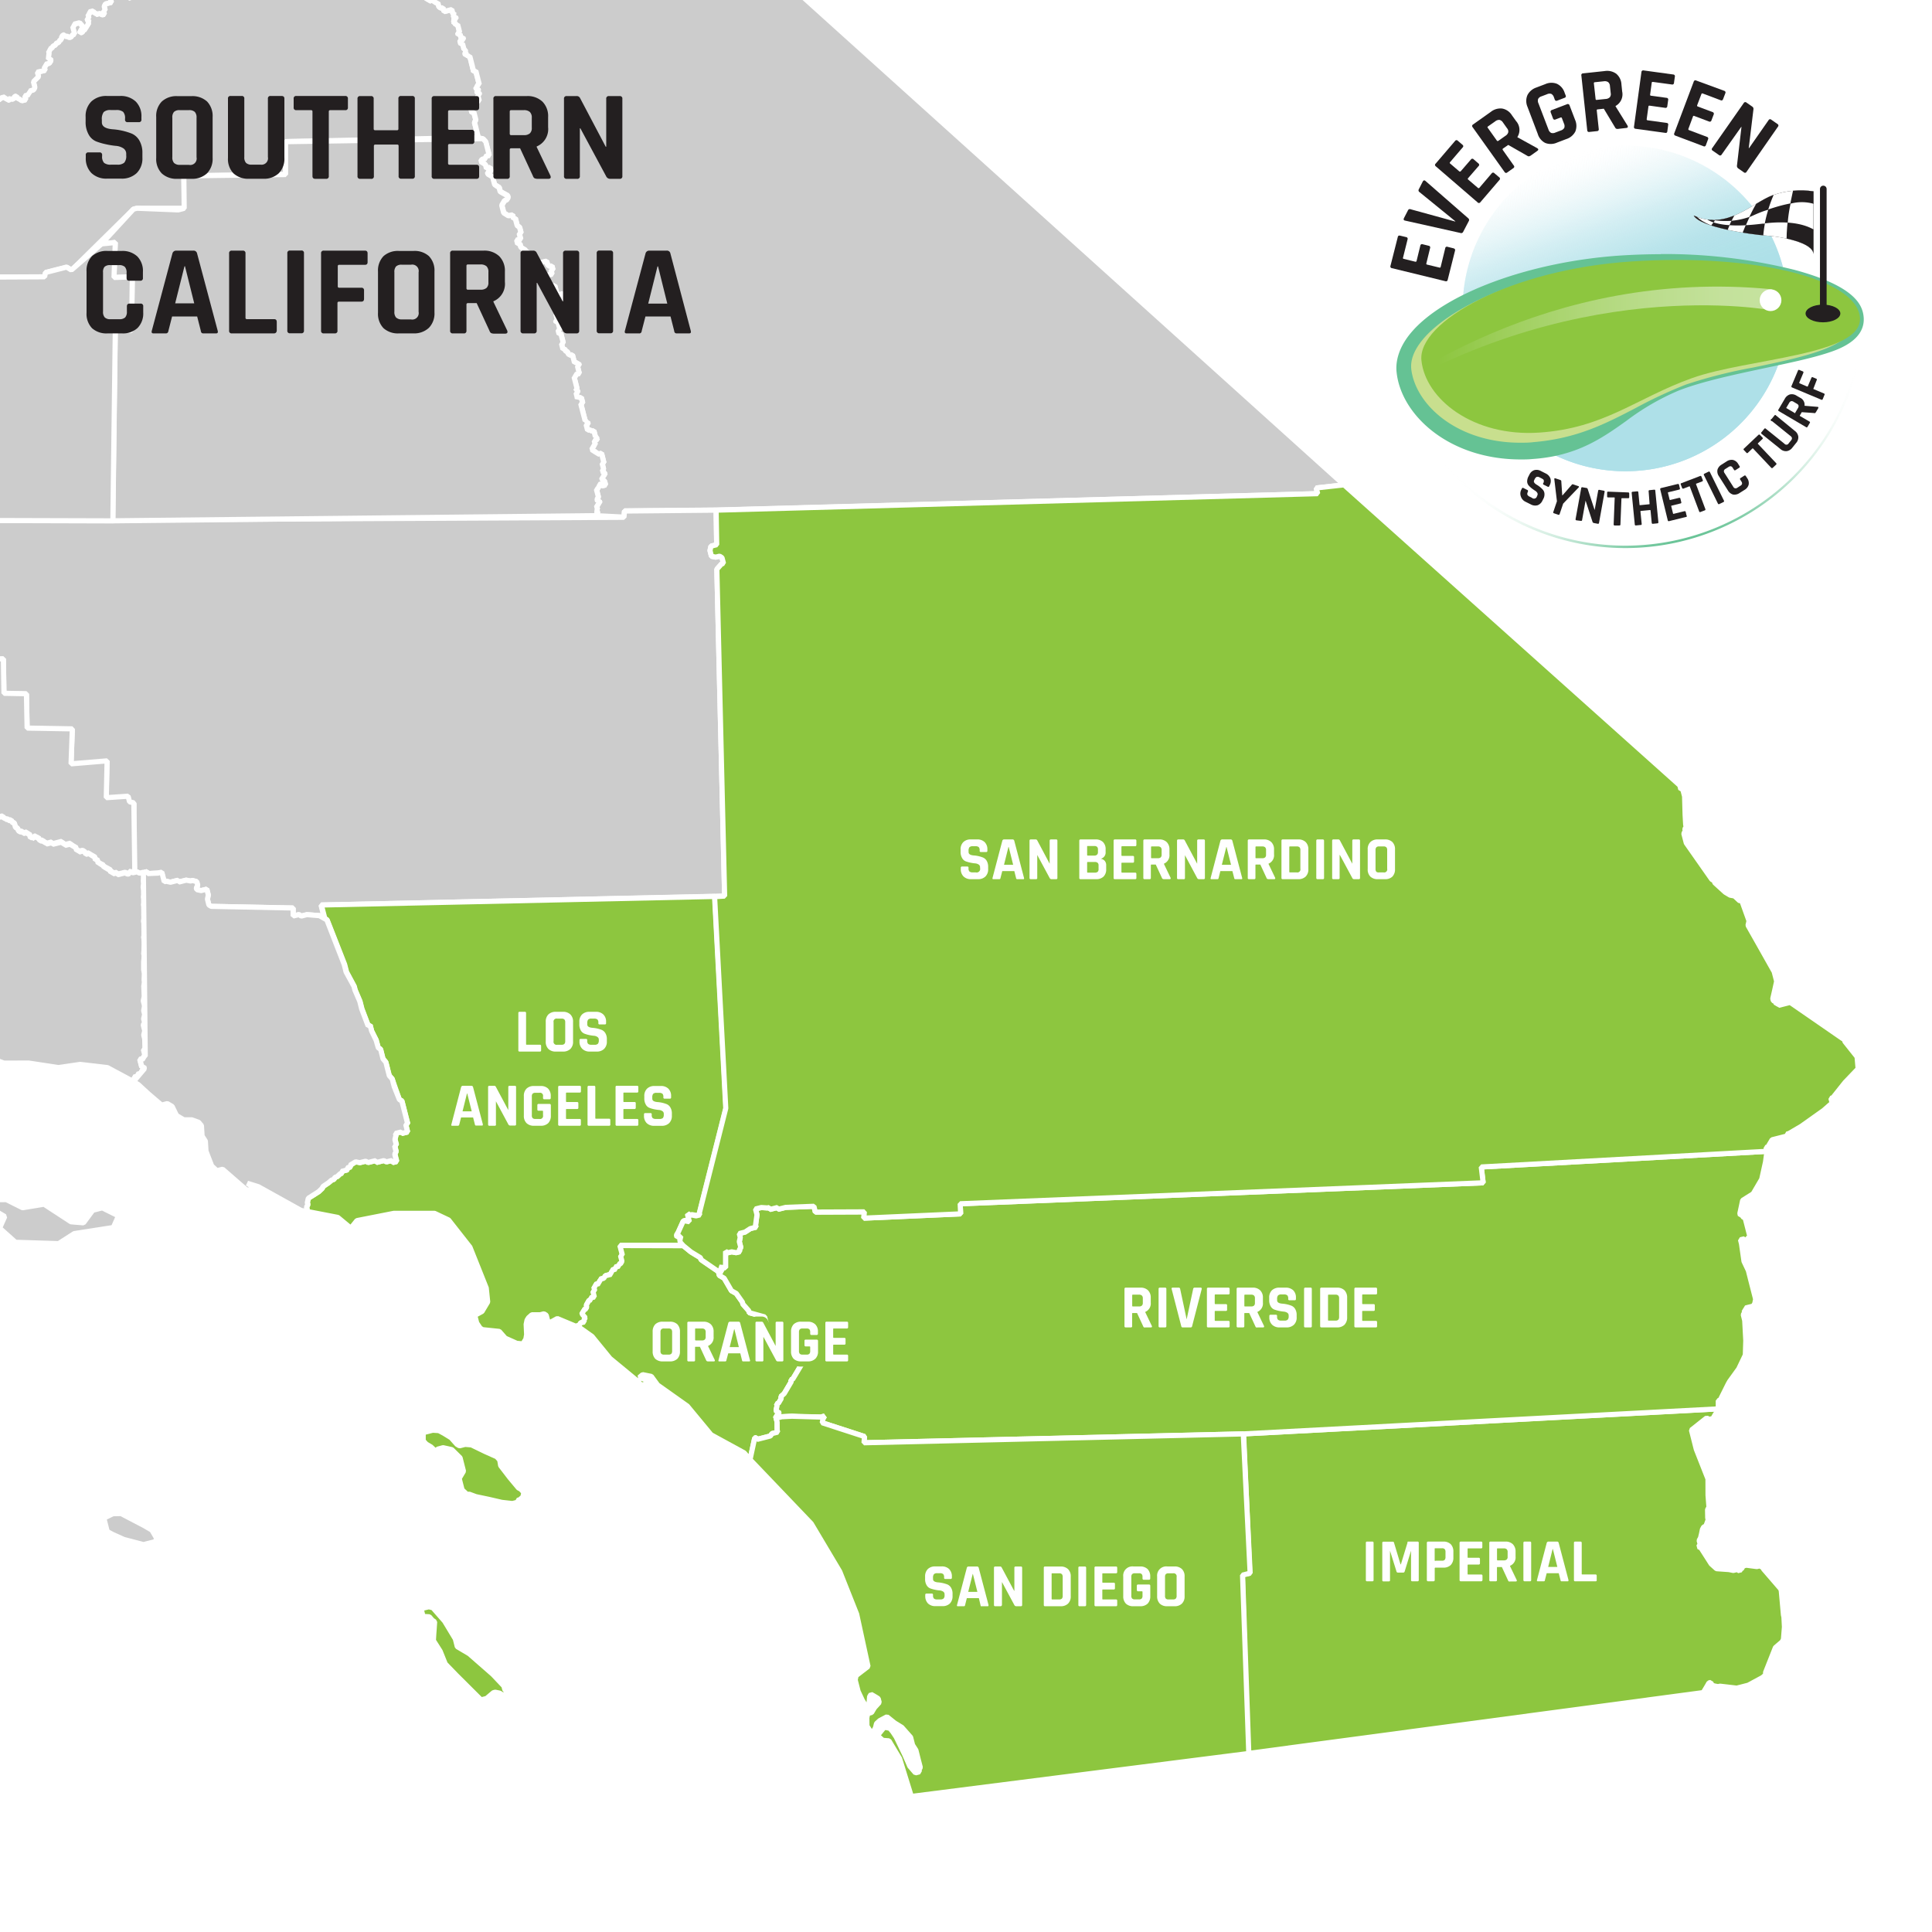 <svg id="Map_of_the_counties_of_California_without_legend" data-name="Map of the counties of California, without legend" xmlns="http://www.w3.org/2000/svg" xmlns:xlink="http://www.w3.org/1999/xlink" viewBox="0 0 375 375"><defs><style>.cls-1,.cls-13,.cls-15{fill:none;}.cls-2{fill:#fff;}.cls-3{fill:#ccc;}.cls-3,.cls-4{stroke:#fff;}.cls-3,.cls-4,.cls-5{stroke-miterlimit:1;}.cls-12,.cls-4,.cls-5{fill:#8dc63f;}.cls-5{stroke:#8dc63f;stroke-width:2px;}.cls-6{fill:url(#linear-gradient);}.cls-7{fill:url(#linear-gradient-2);}.cls-8{fill:url(#linear-gradient-3);}.cls-9{fill:#231f20;}.cls-10{fill:#65c294;}.cls-11{fill:#c8df8e;}.cls-13,.cls-15{stroke:#231f20;stroke-miterlimit:10;}.cls-13{stroke-linecap:round;stroke-width:1.29px;}.cls-14{clip-path:url(#clip-path);}.cls-15{stroke-width:0.12px;}.cls-16{clip-path:url(#clip-path-2);}.cls-17{fill:url(#linear-gradient-4);}</style><linearGradient id="linear-gradient" x1="303.46" y1="14.92" x2="327.54" y2="104.8" gradientUnits="userSpaceOnUse"><stop offset="0.7" stop-color="#fff" stop-opacity="0"/><stop offset="0.74" stop-color="#fcfefd" stop-opacity="0.02"/><stop offset="0.78" stop-color="#f2faf6" stop-opacity="0.09"/><stop offset="0.83" stop-color="#e1f3ea" stop-opacity="0.19"/><stop offset="0.87" stop-color="#caeada" stop-opacity="0.34"/><stop offset="0.92" stop-color="#acdec6" stop-opacity="0.54"/><stop offset="0.96" stop-color="#89d0ad" stop-opacity="0.77"/><stop offset="1" stop-color="#65c294"/></linearGradient><linearGradient id="linear-gradient-2" x1="326.31" y1="89.56" x2="304.69" y2="30.16" gradientUnits="userSpaceOnUse"><stop offset="0" stop-color="#aee0e8"/><stop offset="0.12" stop-color="#b0e1e8" stop-opacity="0.98"/><stop offset="0.25" stop-color="#b4e2ea" stop-opacity="0.92"/><stop offset="0.39" stop-color="#bce5ec" stop-opacity="0.83"/><stop offset="0.53" stop-color="#c6e9ef" stop-opacity="0.7"/><stop offset="0.67" stop-color="#d4eef3" stop-opacity="0.53"/><stop offset="0.81" stop-color="#e5f5f7" stop-opacity="0.33"/><stop offset="0.95" stop-color="#f8fcfd" stop-opacity="0.09"/><stop offset="1" stop-color="#fff" stop-opacity="0"/></linearGradient><linearGradient id="linear-gradient-3" x1="326.31" y1="89.56" x2="304.69" y2="30.16" gradientUnits="userSpaceOnUse"><stop offset="0.5" stop-color="#aee0e8"/><stop offset="0.56" stop-color="#b0e1e8" stop-opacity="0.98"/><stop offset="0.63" stop-color="#b4e2ea" stop-opacity="0.92"/><stop offset="0.69" stop-color="#bce5ec" stop-opacity="0.83"/><stop offset="0.76" stop-color="#c6e9ef" stop-opacity="0.7"/><stop offset="0.83" stop-color="#d4eef3" stop-opacity="0.53"/><stop offset="0.91" stop-color="#e5f5f7" stop-opacity="0.33"/><stop offset="0.98" stop-color="#f8fcfd" stop-opacity="0.09"/><stop offset="1" stop-color="#fff" stop-opacity="0"/></linearGradient><clipPath id="clip-path"><path class="cls-1" d="M352,49.38V37.14a16.41,16.41,0,0,0-7.89.74c-4,1.47-8.9,6.91-15.36,3.95,1.23,2.31,11.27,3.71,14,3.89S352,47,352,49.38Z"/></clipPath><clipPath id="clip-path-2"><path class="cls-1" d="M361,61.52c.84,7.5-21.76,8-32.58,11.87s-17,9.75-29.73,10.58-22-6.49-22.79-14,17.29-17.7,40.88-19.23S360.2,54,361,61.52Z"/></clipPath><linearGradient id="linear-gradient-4" x1="262.87" y1="67.9" x2="344.05" y2="67.9" gradientUnits="userSpaceOnUse"><stop offset="0.2" stop-color="#fff" stop-opacity="0"/><stop offset="0.37" stop-color="#fff" stop-opacity="0.16"/><stop offset="0.56" stop-color="#fff" stop-opacity="0.31"/><stop offset="0.73" stop-color="#fff" stop-opacity="0.41"/><stop offset="0.88" stop-color="#fff" stop-opacity="0.48"/><stop offset="1" stop-color="#fff" stop-opacity="0.5"/></linearGradient></defs><title>Artboard 5</title><rect class="cls-2" x="-275" y="-425" width="650" height="800"/><path id="_019_Fresno" data-name="019 Fresno" class="cls-3" d="M52.29-37.5l-18,19.29.09.35.49.29.09.35-.29.48-.1-.38-.25.47-.39.1.1.39-.26.44.45.29.1.39.09.35.09.39-.35.09.09.35-.29.48.49.29.09.35.1.39.08.35.1.39-.28.48-.39.1.09.35-.35.09.1.38.09.36.1.38-.39.1.09.35.1.39.38-.1L34-8.25l.09.36-.36.09.1.38-.38.1.1.38-.39.1-.26.45-.09-.36-.3.45-.35.09.1.39.09.35.1.39L32.09-5l-.38.1-.36.09.1.39-.38.09.09.36-.36.09-.38.1-.38.1L30-4l-.36.09.26-.47-.36.09-.09-.39L28.92-5l-.35.09-.36.09-.41.1.09.36.1.38.1.38-.36.1-.38.09L27-3.28l-.38.1-.1-.38-.38.09.1.39L25.87-3l.09.35.1.39-.38.1.09.35.09.38L26-1l-.35.09.09.35-.36.09-.41.11-.09-.36-.1-.38-.1-.38-.35.09-.09-.36.35-.09-.09-.38-.09-.36L24.27-3l-.1-.39-.35.1-.09-.36-.39.1L23-3.45l-.36.09.09.35.1.39-.38.09.1.39-.39.1-.1-.39-.38.1-.1-.38-.09-.36L21.13-3,21-3.36l-.36.09-.38.1-.38.09.09.39.1.35.09.39-.38.09.1.39-.36.09.09.35L20-1.12l.38-.09.39-.1.48.28.09.36.45.29-.35.09.09.39.09.35-.38.1-.38.1-.39.09-.25.48.09.35.1.42-.35.09.09.35.09.36-.42.1-.44-.26L19,2.72l-.36.1-.09-.36-.35.09-.11-.41-.38.1-.39.09.11.42-.38.1.09.35.09.35-.36.09L17,4l.45.29-.35.09.1.39-.36.09.09.35-.38.1.09.35-.39.1-.28.48-.36.09L15.49,6l.35-.09-.09-.36.38-.09L16,5.08l-.58-.67-.35.09-.35.09-.39.1.1.38-.35.09.18.74.09.36.1.38-.41.11-.27.44-.35.09L13,7l-.39.09-.1-.38-.38.1-.26.47.09.36-.35.09-.28.51-.38.09-.3.46-.35.09L10,9.35l-.39.1.1.38-.35.09.09.36-.13,1.23.41-.11.1.39-.32.49-.35.09-.35.09.09.38-.38.1.09.35.09.36-.35.09-.42.1-.35.09L7.25,14l.1.39.1.38-1,1,.09.36.1.38.09.39-.25.47-.36.09-.38.1.09.35-.36.09.09.36-.38.09-.38.1.19.77-.35.09-.39.1-.45-.3L3.33,19l-.09-.36-.35.09-.27.45-.38.09-.09-.35-.27.44-.38.1-.09-.35L1,19.2l-.09-.36-.36.09L.2,19l.09.35-.45-.26-.38.1-.38.1.09.35-.36.09-.38.1-.09-.36-.36.09-.41.11.09.35.09.36-.35.09-.36.09-.38.1-.09-.36-.36.09-.38.1-.38.1-.36.09L-5,20.35-5.1,20l-.38.1-.35.09.09.38.09.36L-6,21l-.38.09-.36.09-.47-.25-.27.44-.38.1.09.35-.38.1-.36.09-.38.1L-9,21.75l-.36.1-.09-.36-.38.1-.38.1-.36.09-.38.09-.1-.38-.1-.38-.35.09-.39.09.1.39-.38.1-.36.09.1.38-.38.1-.45-.29-.39.09-.35.09-.39.1-.38.1-.26.47-.38.1-.36.09.1.36-.39.09-.09-.35-.48-.29L-17,23l.09.39.09.35-.38.1-.35.09.09.35.09.39-.38.1-.38.09-.1-.38-.36.09-.09-.35-.09-.36-.38.1-.36.09-.38.1.09.35-.38.1-.36.09.09.35.1.39-.38.1-.1-.39-.35.09-.39.1-.09-.35-.29.45-.45-.27-.38.1-.35.09-.36.09-.09-.35-.41.1.09.36.09.35-.36.09-.09-.35-.09-.36-.38.1-.36.09.26-.47-.1-.39-.35.09-.36.09-.41.11-.1-.38.42-.11-.09-.35-.42.1-.35.09-.09-.35-.1-.39-.38.1-.36.09.1.38-.38.1-.39.1-.35.09-.39.1-.09-.39-.1-.38.38-.1-.1-.38L-29.3,23l.38-.1-.09-.35-.38.1-.1-.39.39-.09-.1-.39-.48-.28-.09-.36-.36.09-.35.09-.39.1L-31,21l-.1-.42-.09-.35-.1-.39-.29.49-.38.09-.1-.38-.35.09-.09-.35-.09-.36-.11-.41-.35.09-.09-.36-.42.11-.09-.39-.36.09-.09-.35.36-.09-.09-.35-.1-.39-.36.09-.09-.38L-34,17l-.1-.39-.09-.35-.35.09-.09-.35-.11-.42.36-.09-.09-.35-.1-.39.41-.1.1.38.35-.09-.1-.38.36-.09-.09-.36-.36.09-.35.09-.1-.38.36-.09-.1-.38-.09-.36-.36.09-.09-.38-.09-.36-.42.11-.1-.39-.09-.38-.09-.36-.1-.38-.09-.35-.1-.39-.35.09-.1-.38.35-.09-.09-.36-.35.1-.1-.39-.1-.38-.09-.36-.1-.38-.09-.36-.09-.38-.39.1-.09-.36-.1-.38-.35.09-.1-.38-.35.09-.42.1.33-.46-.1-.38-.41.1-.1-.35-.35.09-.1-.39.36-.08-.1-.39.41-.11-.09-.35-.41.11-23,22.92L-43,47.05v12.3l-.35.09-.39.1-.38.1.1.38-.36.09-.38.1-.35.09-.1-.38-.42.1-.35.09-.35.09-.39.1-.35.09-.32.49-.35.09.09.36-.36.09.09.35-.38.1.11.41.09.36.38-.1.1.38L-48,63l.09.35.1.36-.36.09.11.41.35-.09.09.36.1.38-.36.09-.38.1.09.35.1.39.38-.1.1.38.09.36.36-.09.48.28.35-.09.09.36.1.38.1.39.35-.09.09.35.1.38.51.28.09.36-.41.1.1.39-.36.09-.35.09.09.35.1.39-.39.09.09.36-.35.09.1.38.09.39-.38.09-.1-.38-.38.1-.36.09.1.38.09.36-.38.09.1.39.09.35.09.39.1.38.09.36.39-.1.09.38.09.36.1.38.1.38.44.27-.35.09.1.38.45.3.38-.1.09.35.39-.09.1.38.35-.09.39-.1-.1-.38.35-.09.1.38.35-.09.67,2.6,3.38,2.31.29,1.12,1.12-.28,1.85,1.1.29,1.12L-33.17,87l1.86-.48,2.59.92L-26,91.89l22-21V53.79l12.69,0,.16-.86,4.1-1.05.93.58L25.91,40.6l.71-.18,9.16,0-.07-6.3,19.75-.26,0-6.38,37.41-.79-.09-.35L92.64,26l-.09-.36-.47-.25.38-.1-.09-.39-.09-.35-.11-.41-.09-.36.26-.44-.09-.39-.09-.35-.1-.38-.1-.39-.35.09-.1-.35-.09-.39-.09-.35-.1-.39-.1-.38.36-.09.38-.1.1.39.38-.1.26-.48.38-.09-.09-.36-.1-.38-.09-.36.36-.09L93,17.94l-.35.09-.09-.36.35-.09-.09-.35-.35.09-.1-.38.35-.09-.1-.39.42-.1L92.9,16l-.09-.35-.09-.36-.1-.38-.09-.35-.1-.42-.09-.35-.42.1-.09-.35-.1-.38-.09-.39-.1-.38L91.45,12l-.09-.35-.1-.39-.1-.38-.35.09-.1-.38-.38.09-.09-.35.29-.45-.38.1.28-.49-.38.1L90,9.21l-.1-.39-.09-.35-.35.09-.09-.36-.1-.38.35-.09.39-.1-.1-.38-.38.1L89.38,7l-.09-.35-.36.09-.09-.36.36-.09-.1-.38L89,5.49l-.1-.39-.09-.35-.35.09-.09-.36-.49-.31.38-.1-.47-.26.38-.1.36-.08-.1-.39-.35.09L88,3l.36-.09-.45-.27-.09-.38-.1-.39-.39.1-.38.1-.35.09-.39.1-.1-.39L86,1.5l-.35.09-.45-.26L85.11.94,85,.56l-.41.1L84.5.28l-.36.09L84.05,0l-.38.1L83.32.2l-.1-.35-.35.09-.1-.39-.1-.38-.09-.38-.39.09-.09-.35-.38.1-.39.1L81-1.18l-.09-.36-.35.09-.39.1-.1-.38.39-.1-.1-.39-.38.1-.39.1-.38.1-.1-.39L79-2.66,78.91-3l-.1-.38-.35.09.1.39-.36.09-.1-.39-.38.1-.1-.38-.38.09-.39.1-.35.09-.35.09-.39.1-.1-.38-.38.09-.38.1-.09-.35-.09-.36-.1-.38-.36.09-.09-.39L74.07-5,74-5.34l.26-.45-.1-.41-.09-.36.38-.1L74.33-7l-.47-.25-.09-.36-.11-.41L73.31-8l-.09-.36.35-.09-.1-.38-.09-.36-.09-.35-.09-.38-.1-.39-.1-.38L72.91-11l.38-.1-.09-.35.39-.1.28-.51.26-.44-.1-.39-.09-.35-.35.09-.1-.39-.1-.38-.09-.35-.1-.39L73.11-15l-.38.1-.1-.39-.1-.38-.09-.36-.38.1-.1-.38-.09-.36L71.39-17l-.1-.39-.09-.35-.35.09-.36.09-.29.45-.39.1-.28.48-.1-.38-.09-.36-.35.09-.1-.38-.1-.39-.35.09L68-18.09l-.38.1-.1-.39-.38.1L67-18.63l-.1-.39-.09-.35.38-.1-.1-.38.39-.1.38-.1-.1-.38-.09-.36-.1-.38-.09-.36-.38.1.29-.48-.39.1-.09-.39-.1-.35-.09-.39-.09-.35.38-.1-.1-.38.36-.09-.1-.39-.09-.35L67-25l.35-.09.39-.09.38-.1-.1-.39.39-.09-.09-.36.25-.47-.09-.36-.09-.38-.36.09.27-.44-.36.09-.48-.29-.1-.38-.09-.36-.48-.29-.09-.35-.1-.38-.48-.29-.44-.26-.36.09-.38.09-.39.1.09.36-.38.09-.36.09-.09-.35-.35.09-.29.45-.39.1-.09-.35-.09-.39-.09-.35-.1-.39-.1-.38-.09-.35-.38.09-.1-.38-.36.09-.45-.29-.09-.36-.1-.38-.09-.36-.38.1-.39.1-.09-.39-.09-.35-.1-.38-.38.09-.1-.38L59-34.43l-.1-.39-.36.09-.35.09-.48-.28-.09-.36-.39.1.29-.48-.38.1-.09-.36-.39.1-.35.09-.27.44-.38.1-.09-.35-.38.1-.1-.39-.39.1-.09-.38-.36.09-.44-.27-.1-.38-.38.1-.1-.36-.45-.29Z"/><polyline id="_025_Imperial" data-name="025 Imperial" class="cls-4" points="241.38 278.31 333.58 273.45 333.67 273.81 333.31 273.9 333.4 274.29 333.02 274.39 332.49 275.32 331.74 275.51 331.26 275.23 328.31 277.57 329.25 281.3 331.52 287.05 331.53 290.21 331.71 292.56 331.44 293.02 331.47 294.61 331.56 294.98 331.09 296.27 330.7 296.37 330.44 296.86 330.27 297.69 330.07 298.52 329.8 299 329.9 299.36 330 299.75 329.7 300.22 330.18 300.47 332.15 303.55 333.18 304.48 335.6 304.65 336.43 304.82 336.8 304.73 337.18 304.63 337.65 304.93 337.93 304.44 338.29 304.35 338.2 303.99 338.56 303.9 338.95 303.8 341 304.07 341.36 303.98 341.75 303.88 341.85 304.25 342.2 304.16 342.3 304.54 345.65 308.42 345.75 308.81 346.17 313.47 346.26 313.83 346.36 315.79 346.17 318.2 345.91 318.69 344.6 319.81 342.68 324.66 342.77 325.02 342.12 325.6 339.34 327.1 337.11 327.67 333.86 327.29 333.47 327.38 332.63 327.22 332.17 326.95 332.07 326.56 331.71 326.65 331.43 327.14 331.16 327.6 330.6 328.53 242.16 340.36 241.14 305.63 242.58 305.34 241.38 278.31"/><path id="_027_Inyo" data-name="027 Inyo" class="cls-3" d="M67.35-28.25l.1.38.48.29.36-.09-.27.44.36-.09.09.38.09.36-.25.47.09.36-.39.09.1.39-.38.1-.39.09L67-25l.1.39.09.35.1.39-.36.09.1.38-.38.1.09.35.09.39.1.35.09.39.39-.1-.29.48.38-.1.09.36.1.38.09.36.1.38-.38.1-.39.1.1.38-.38.1.09.35.1.39.09.35.38-.1.1.39.38-.1.48.25.35-.09.1.39.1.38.35-.09.09.36.1.38.28-.48.39-.1.29-.45.36-.09.35-.09.09.35.1.39.48.28.09.36.1.38.38-.1.09.36.1.38.1.39.38-.1.09.35.1.39.09.35.1.38.1.39.35-.09.09.35.1.39-.26.44-.28.51-.39.1.09.35-.38.1.09.36.1.38.1.39.09.38.09.35.09.36.1.38-.35.09.09.36.35-.09.11.41.09.36.47.25.1.38-.38.1.09.36.1.41L74-5.34l.09.35.1.38.09.39.36-.09.1.38.09.36.09.35.38-.1.38-.09.1.38.39-.1.35-.09.35-.09.39-.1.38-.09.1.38.38-.1.1.39.36-.09-.1-.39.35-.09.1.38.09.36.09.35.1.39.38-.1.39-.1.38-.1.1.39-.39.1.1.38.39-.1.35-.09.09.36.35-.09.39-.1.38-.1.09.35.39-.09.09.38.1.38.1.39.35-.09.1.35.35-.09.38-.1.09.36L84.5.28l.1.38L85,.56l.1.38.09.39.45.26L86,1.5l.09.35.1.39.39-.1.35-.09.38-.1.39-.1.1.39.09.38.45.27L88,3l.1.35.35-.09.1.39-.36.08-.38.1.47.26-.38.1.49.31.09.36.35-.09.09.35.1.39.1.38.1.38-.36.09.09.36.36-.09.09.35.1.39.38-.1.1.38-.39.1-.35.09.1.38.09.36.35-.09.09.35.1.39.1.38.38-.1-.28.49.38-.1-.29.45.09.35.38-.09.1.38.35-.09.1.38.1.39.09.35.09.36.1.38.09.39.1.38.09.35.42-.1.09.35.1.42.09.35.1.38.09.36.09.35.1.39-.42.1.1.39-.35.09.1.38.35-.09.09.35-.35.09.09.36.35-.09.11.41-.36.09.09.36.1.38.09.36-.38.09-.26.48-.38.1-.1-.39-.38.1-.36.09.1.38.1.39.09.35.09.39.1.35.35-.09.1.39.1.38.09.35.09.39-.26.44.09.36.11.41.09.35.09.39.09.35.09.36.11.41.09.35.84.2.56.61.67,2.63-.77.2.1.38-.74.19-.26.44.93.58.19.74.74-.19.19.74-.74.19.1.38.92.55L96,35.83l.93.55.09.39.1.38,1.43.8.1.38-.31.49-.36.09-.55.93.38,1.48.93.58.77-.2.19.74.35-.09.38,1.48.45.29.29,1.12-.36.09.28,1.09-.77.2.2.77.41-.11.19.74.9.56.09.38.39-.09.37,1.47-.38.1.19.74.74-.19.1.38,2.62-.66.19.73.45.3.39-.1.18.74-.38.09.19.74L106,53.5l-.26.47.09.36.36-.09.18.74.39-.1.19.77.39-.1.35-.09.48,1.86,1.12-.29.47,1.86-1.12.29.28,1.09-.74.19.1.38-.39.1.29,1.13-.35.09.09.35.35-.09.39,1.51-.36.09.2.77.35-.1.48,1.86-.36.1.28,1.09.35-.09.1.38.48.29.09.35.48.26.35-.09.39,1.51.38-.1.09.35.35-.09.1.39-.35.09.37,1.47-.38.1-.35.09.09.39-.38.09.1.39.1.38.09.35.09.36.1.38.09.39-.28.48.38-.1.09.36-.38.09.09.36.1.38.09.39.29-.49.1.39.38-.1.1.39.09.35.09.35-.38.1.09.39.1.38.1.38.09.36.09.35.1.39.1.38.09.38.09.36.39-.1-.3.45.39-.09.1.38-.39.1.1.38.1.39.09.35.38-.1.45.27.38-.1.1.38.1.39.09.38.36-.09-.27.44L116,85l-.26.45-.39.1.11.41.09.35-.36.09.1.39-.38.1.09.35.09.36.38-.1.11.41.35-.09.09.36.39-.1.35-.09.1.38.09.36.09.35.1.41.09.36-.35.09.1.38.09.36.09.38-.28.48.47.26.1.38-.38.1.09.36-.36.09.1.38.45.29.1.36.09.38-.35.09-.39.1-.09-.38-.39.09.1.39-.35.09.09.35-.39.1.09.36.11.41.09.35.1.39-.27.44.1.39.35-.09.1.38-.35.09.09.35-.39.1.1.39.09.35-.38.1.48.28-.28.49.09.35,5.22.27.1-1.22L139,99l116.75-3.18-.27-1.09,5.4-.62L124.11-29.23Z"/><polyline id="_029_Kern" data-name="029 Kern" class="cls-3" points="-18.49 101.1 121.11 100.41 121.22 99.19 139 99.02 139.11 105.73 138 106.01 137.81 106.86 138.09 107.97 138.92 108.14 139.68 107.95 140.14 108.25 140.43 109.36 140.06 109.45 139.14 110.49 140.65 173.93 62.31 175.67 62.88 177.9 62.04 177.72 59.6 177.54 58.49 177.83 58.03 177.53 56.92 177.82 56.91 176.25 40.99 175.93 40.53 175.66 40.25 174.55 40.42 173.71 40.14 172.59 39.03 172.87 38.18 172.68 38.08 172.32 38.35 171.86 38.16 171.12 37.34 170.91 36.96 171.01 36.11 170.84 34.64 171.21 34.55 170.85 33.05 171.23 32.2 171.03 31.84 171.13 31.47 169.66 31.01 169.36 30.62 169.46 28.67 169.57 28.57 169.18 27.1 169.56 26.62 169.29 25.87 169.49 26 155.96 24.79 155.88 24.87 154.68 20.6 154.97 20.76 147.79 13.78 148.38 14.03 141.58 5.27 141.42 5.13 134.73 0.76 134.63 0.65 127.94 -6.45 128.16 -6.73 127.04 -6.34 126.94 -6.53 126.2 -10.92 121.37 -12.15 121.29 -11.91 114.49 -18.59 114.59 -18.49 101.1"/><path id="_037_Los_Angeles" data-name="037 Los Angeles" class="cls-4" d="M62.38,175.66l.66,2.57.46.32,3.39,8.63.38,1.48,1.5,2.8.19.73.92,2.16.38,1.48,1.24,3.26.36-.09.28,1.13.89,1.75.38,1.48.45.29.47,1.86.55.65.66,2.6.57.64,1.4,4,.51.28,1.14,4.46-.41.1.37,1.48L78,220l-.09-.36-1.12.29.09.35-.2.84.29,1.12-.35.09.29,1.15-.27.45.39,1.51-.77.19-.1-.41-1.1.28-.47-.26-1.48.38-.1-.39-1.5.38-.45-.26-1.15.29-.8-.17-1.06.65.09.35-.71.18.1.39-1.15.29.09.36-.35.09-.64.6-.35.09-.32.46-.36.09-.65.54-1,.67-.26.45-.64.6-1,.64-1.06.65-.17.82.11.42-.26.44.09.36-.29.48,6.25,1.21,2.52,2.09,1.19-1.47,7.16-1.41,7.91,0,2.72,1.29,4.14,5.27L94.38,250l.28,2.7-1.1,1.85-1.41.77.38,1.48.67,1,.48.29,3.23.34,1.15,1.31,2.24,1,1.19.11.58-.94.15-.86-.09-2,.17-.82.29-.46.64-.57h1.61l.74-.19.44.27.29,1.12.48.29,1.38-.76,3.55,1.48.74-.19.29-.48.73-.19-.1-.38.3-.45-.57-.64-.1-.39.38-.1-.1-.38.36-.09.29-.45-.1-.39.55-.92.39-.1-.1-.38.74-.19-.28-1.1.38-.09-.19-.77.35-.09-.09-.36.74-.19-.1-.38.39-.1-.09-.35.73-.19.29-.48,1.09-.28-.1-.38.39-.1-.09-.36.74-.18-.1-.39.74-.19-.09-.35.38-.1.29-.48-.29-1.12.35-.09-.47-1.86,12.3,0-.57-.64-.1-.39.19-.86-.77.19-.09-.35.3-.45,1-2.24.38-.1.83.17-.38-1.51.46.32.38-.09.86.15.71-.18-.09-.35,5.13-20.34L138.75,174ZM82.14,278.08v1.57l.57.64.93.55,1,.94.29-.49L86,281l.87.19.83.19,1.6,1.58.66,2.6-.83,1.4.18.74.1.39.28,1.09,1,.93.38-.09,1.29.48,2.52.53,2.51.58,2.07.23,1.09-.28-.09-.35.39-.1.64-.54.19-.87-.57-.64-.48-.26-1.67-2-1.78-2.32L97,283.39l-.57-.64-2.24-1-2.68-1.3-1.23-.1-1.09.28-.48-.28-1.14-1.28-1.38-.85-1-.54L84,277.6l-1.48.38Zm-.41,34.17.2.77.18.73,1.22.07.58.67.45.3L84.28,316l-.09,1.22-.07,1.21,1.31,2.06,1,2.48,2.17,2.24,4.76,4.74.39-.1.7-.18,1.32-1.12.36-.09.86.18.93.56.25-.48.3-.45L98,328l-.19-.74L95.67,325l-4.57-4-2.34-1.39-.38-1.51-2.07-3.43-1.69-1.93-.58-.67-.8-.2-.74.18Z"/><path id="_039_Madera" data-name="039 Madera" class="cls-3" d="M35.14-52.13,18.83-35.3l.11,5.14-2.05-.3-.1,1.22.19.74-.26.47-1.86.48.1.38-.35.09L14.88-26v1.61l-6.74.11-17.58,18-1.86.47-.27.45-.09-.36-.73.19.09.36-1.51.38-.09-.36-1.48.38-.09-.38-2.25.57L-19-5-24.6-3.62l.1.38-1.83.47.09.35-.39.1.1.39-1.86.47-.09-.38-2.6.66.1.41L-35.08.28l-4.19,3.8.1.39.41-.11.09.35-.41.11.1.41-.35.09.09.36.35-.09.1.35.41-.1.1.38-.33.46.42-.1.35-.09.1.38.35-.09.1.38.09.36.39-.1.09.38.09.36.11.41.09.36.09.35.1.39.35-.1.1.39-.35.09.09.38.36-.09.09.36.09.35.1.38.09.36.09.38.1.39.42-.11.09.36.09.38.36-.09.09.36.1.41-.35.09.09.35.35-.09.36-.09.09.36-.36.09.1.38-.35.09-.1-.38-.41.1.1.42.09.35-.35.09.1.39.09.35.35-.09.09.35.1.39-.35.09.09.38.36-.09.1.39.09.35-.36.09.09.35.36-.09.09.39.42-.11.09.36.35-.09.11.41.09.36.1.38.35-.09.1.38.38-.09.26-.48.1.38.09.36L-31,21l.09.36.42-.11.35-.09.36-.09.09.39.49.28.09.36-.39.09.1.39.38-.1.09.35-.38.1.47.26.11.41-.38.1.09.35.09.39.39-.1.35-.09.42-.1.35-.1-.1-.38.36-.09.38-.1.1.39.09.35.38-.1.39-.09.09.35-.39.1.1.38.38-.1.36-.09.35-.09.1.39-.26.47.36-.09.38-.1.09.36.09.35.36-.09-.09-.35-.09-.36h0l.38-.1.09.35.36-.09.35-.09.38-.1.45.27.32-.46.09.35.36-.09.35-.09.1.39.38-.1-.1-.39-.09-.35.39-.1.38-.1-.09-.35.35-.09.36-.09.38-.1.09.36.09.35.36-.09.1.38.38-.09.38-.1-.09-.39-.09-.35.35-.09.38-.1-.09-.35L-17,23l.35-.09.48.29.09.35.39-.09-.1-.36.36-.09.38-.1.26-.47.41-.11.36-.09.35-.09.39-.09.45.29.38-.1-.1-.38.39-.1.35-.09-.1-.39.39-.09.35-.09.1.38.1.38.38-.09.36-.09.38-.1.38-.1.09.36.36-.1.09.36.38-.1.36-.09.38-.1-.09-.35.38-.1.27-.44.47.25.36-.09L-6,21l.38-.1-.09-.36-.09-.38.35-.09.38-.1.1.38.09.36.36-.09.38-.1.38-.1.36-.09.09.36.38-.1.36-.09.35-.09-.09-.36-.09-.35.41-.11.36-.09.09.36.38-.1.36-.09-.09-.35.38-.1.38-.1.45.26L.2,19l.38-.1.36-.09L1,19.2l.38-.1.09.35.38-.1.27-.44.09.35.38-.09.27-.45.35-.09.09.36.51.27.45.3.39-.1L5,19.37l-.19-.77.38-.1.38-.09-.09-.36L5.87,18l-.09-.35.38-.1.36-.09L6.77,17l-.09-.39-.1-.38-.09-.36,1-1-.1-.38L7.25,14l.36-.09L8,13.84l.42-.1.35-.09-.09-.36-.09-.35.38-.1-.09-.38.35-.09.35-.09.32-.49-.1-.39-.41.11.13-1.23-.09-.36.35-.09-.1-.38.39-.1.26-.44.35-.09.3-.46.38-.09.28-.51L12,7.67l-.09-.36.26-.47.38-.1.1.38L13,7l.47.25.35-.09.27-.44.41-.11-.1-.38L14.3,5.9l-.18-.74.35-.09-.1-.38.39-.1.35-.09.35-.09.58.67.09.36-.38.09.09.36L15.49,6l.09.38.36-.09.28-.48.39-.1-.09-.35.38-.1-.09-.35.36-.09-.1-.39.35-.09L17,4l-.1-.39.36-.09-.09-.35-.09-.35.38-.1-.11-.42.39-.09.38-.1.11.41.35-.09.09.36.36-.1.38-.09.44.26.42-.1-.09-.36-.09-.35L20.41,2l-.1-.42-.09-.35.25-.48.39-.09.38-.1.38-.1L21.53.1l-.09-.39.35-.09-.45-.29L21.25-1l-.48-.28-.39.1L20-1.12,19.64-1l-.09-.35.36-.09-.1-.39.38-.09-.09-.39L20-2.69l-.09-.39.38-.09.38-.1L21-3.36l.1.38.35-.09.09.36.1.38.38-.1.1.39.39-.1-.1-.39.38-.09L22.72-3l-.09-.35L23-3.45l.35-.09.39-.1.09.36.35-.1.1.39.1.38.09.36.09.38-.35.09.09.36.35-.09.1.38.1.38.09.36.41-.11.36-.09-.09-.35L26-1l-.1-.39-.09-.38-.09-.35.38-.1L26-2.64,25.87-3l.36-.09-.1-.39.38-.09.1.38.38-.1.36-.09.38-.09.36-.1L28-3.94l-.1-.38-.09-.36.41-.1.36-.09L28.92-5l.48.25.09.39.36-.09-.26.47L30-4l.09.36.38-.1.38-.1L31.16-4l-.09-.36.38-.09-.1-.39.36-.09.38-.1.39-.09-.1-.39-.09-.35-.1-.39.35-.09.3-.45.09.36.26-.45.39-.1-.1-.38.38-.1-.1-.38.36-.09L34-8.25l.28-.48-.38.1L33.83-9l-.09-.35.39-.1L34-9.85l-.09-.36-.1-.38.35-.09L34.1-11l.39-.1.28-.48-.1-.39-.08-.35-.1-.39-.09-.35-.49-.29.29-.48-.09-.35.35-.09-.09-.39L34.28-15l-.1-.39-.45-.29.26-.44-.1-.39.39-.1.25-.47.1.38.29-.48-.09-.35-.49-.29-.09-.35,18-19.29-.09-.36-.1-.38L52-38.59l-.35.09-.1-.39.36-.09-.1-.38-.09-.36.41-.1-.1-.39L52-40.56l-.1-.39-.41.11-.1-.38-.44-.27-.1-.38-.44-.27.35-.09-.1-.38-.35.09-.1-.38-.09-.36.26-.47-.09-.36-.11-.41L50-44.85,50-45.21l-.35.09-.1-.38-.09-.36-.39.1-.1-.41-.36.09-.09-.36-.38.1L48-46.69l-.1-.39-.09-.35-.38.09-.11-.41-.09-.35-.09-.36-.35.09-.1-.38-.39.1L46.21-49l-.35.09-.38.1-.39.1-.35.09L44.63-49l-.38.09-.35.09-.1-.35-.38.1L43-49l-.36.1-.38.09-.09-.35-.36.09.09.35-.38.1.09.36-.38.09.1.42-.35.09.09.35-.39.1-.35.09-.09-.35-.38.09-.11-.41-.09-.35-.38.09-.09-.35-.36.09-.38.1-.36.09L38-48.53,38-48.88l-.11-.42-.38.1L37-49.45l-.35.09-.09-.36-.1-.38-.09-.36-.1-.38-.1-.38-.09-.36-.38.1-.1-.38-.35.09Z"/><polyline id="_059_Orange" data-name="059 Orange" class="cls-4" points="132.63 241.79 134.11 243 135.97 244.13 136.06 244.49 139.43 246.8 139.62 247.55 140.56 248.1 141.97 250.53 142.91 251.06 144.1 252.74 144.2 253.13 145.33 254.41 145.43 254.79 148.41 255.61 148.89 257.47 148.72 258.31 149 259.43 149.82 259.63 150.21 259.53 151.05 259.7 152.62 259.71 153.66 260.63 153.75 260.99 156.18 262.77 156.27 263.13 156.63 263.04 156.72 263.4 156.37 263.49 156.46 263.88 156.1 263.97 153.86 267.71 153.5 267.8 153.59 268.17 152.21 270.5 151.56 271.08 151.65 271.44 151.09 272.38 150.73 272.47 150.83 272.83 150.65 273.68 150.75 274.06 151.12 273.97 151.21 274.34 150.94 274.79 150.55 274.89 150.65 275.27 150.84 276.03 150.85 277.59 150.95 277.98 149.84 278.26 149.54 278.72 146.94 279.39 146.85 279.03 146.49 279.12 145.58 283.31 144.44 282 138.02 278.49 133.41 272.92 127.64 268.83 126.42 267.16 125.57 266.99 124.73 266.82 124.08 267.37 125.41 267.83 125.5 268.19 125.21 268.68 124.46 268.87 123.91 268.21 118.4 263.67 114.92 259.41 112.04 257.36 112.4 257.27 112.69 256.78 113.41 256.6 113.32 256.24 113.61 255.77 113.04 255.12 112.94 254.74 113.32 254.64 113.23 254.27 113.59 254.18 113.89 253.73 113.79 253.34 114.32 252.4 114.71 252.3 114.61 251.94 115.36 251.75 115.08 250.64 115.44 250.54 115.26 249.8 115.61 249.71 115.52 249.34 116.27 249.15 116.17 248.76 116.56 248.66 116.47 248.3 117.19 248.12 117.48 247.63 118.59 247.35 118.5 246.98 118.85 246.89 118.76 246.53 119.51 246.34 119.41 245.95 120.16 245.76 120.07 245.4 120.44 245.31 120.72 244.82 120.44 243.71 120.8 243.62 120.32 241.76 132.63 241.79"/><polyline id="_065_Riverside" data-name="065 Riverside" class="cls-4" points="342.97 223.47 342.69 225.53 341.95 228.88 340.3 231.7 338.25 232.99 337.71 235.52 337.8 235.89 338.19 235.79 338.29 236.18 338.74 236.45 338.83 236.81 338.93 237.19 339.6 239.81 339.69 240.16 339.33 240.26 339.03 240.72 338.67 240.81 338.58 240.45 338.19 240.55 337.83 240.64 337.92 241 338.02 241.39 338.51 244.82 339.35 246.59 339.82 248.45 340.68 251.81 340.77 252.18 340.6 253.01 340.31 253.5 339.94 253.6 339.2 253.78 338.84 253.88 338.93 254.24 338.55 254.34 338.64 254.7 338.37 255.18 338.65 256.3 338.86 260.21 338.77 263.01 337.48 265.71 335.73 268.13 335.45 268.62 333.88 271.77 333.52 271.86 333.52 273.46 241.32 278.32 167.7 280.04 167.8 278.83 159.59 276.16 159.76 275.32 160.05 274.86 159.31 275.05 154.94 274.98 153.71 274.89 151.75 274.99 151.03 275.18 150.65 275.27 150.55 274.89 150.94 274.79 151.21 274.34 151.12 273.97 150.75 274.06 150.65 273.68 150.83 272.83 150.73 272.47 151.09 272.38 151.65 271.44 151.56 271.08 152.21 270.5 153.59 268.17 153.5 267.8 153.86 267.71 156.1 263.97 156.46 263.88 156.37 263.49 156.72 263.4 156.63 263.04 156.27 263.13 156.18 262.77 153.75 260.99 153.66 260.63 152.62 259.71 151.05 259.7 150.21 259.53 149.82 259.63 149 259.43 148.72 258.31 148.89 257.47 148.41 255.61 145.43 254.79 145.33 254.41 144.2 253.13 144.1 252.74 142.91 251.06 141.97 250.53 140.56 248.1 139.62 247.55 139.53 247.19 139.91 247.09 139.81 246.7 140.18 246.61 140.09 246.24 139.62 245.95 140.83 246.06 140.83 242.89 141.28 243.16 142.02 242.98 142.87 243.14 143.59 242.96 143.5 242.6 143.79 242.13 143.5 241 143.68 240.18 143.49 239.43 144.6 239.15 145.64 238.47 146.75 238.19 146.65 237.82 146.93 235.77 146.64 234.66 147.76 234.38 148.97 234.46 149.32 234.37 149.42 234.76 150.92 234.37 151.01 234.73 152.51 234.35 157.98 234.14 158.26 235.26 167.77 235.22 167.67 236.44 186.46 235.61 186.37 233.65 287.88 229.58 287.51 226.51 342.97 223.47"/><polyline id="_071_San_Bernardino" data-name="071 San Bernardino" class="cls-4" points="139 99.02 255.76 95.82 255.48 94.71 260.88 94.11 326.05 152.44 326.24 153.2 326.6 153.11 326.98 154.58 327.08 158.13 327.19 160.08 327.29 160.45 327.03 160.93 327.12 161.29 326.83 161.78 327.31 163.63 332.26 170.69 332.74 170.96 332.84 171.34 334.88 173.19 335.82 173.75 336.67 173.91 337.7 174.87 338.06 174.77 339.49 178.75 339.29 179.61 341.44 183.41 344.37 188.61 344.85 190.47 344.48 192.16 344.1 193.83 344.2 194.22 344.68 194.48 344.77 194.88 345.14 194.78 345.24 195.13 347.48 194.56 357.56 201.52 358.01 201.8 358.1 202.16 360.46 205.13 360.66 207.45 358.14 210.08 355.75 213.08 355.38 213.17 355.67 214.28 355.28 214.38 354 215.51 349.65 218.6 347.23 220.02 346.84 220.12 346.93 220.48 343.97 221.23 343.14 222.63 342.78 222.72 342.97 223.47 287.51 226.51 287.88 229.58 186.37 233.65 186.46 235.61 167.67 236.44 167.77 235.22 158.26 235.26 157.98 234.14 152.51 234.35 151.01 234.73 150.92 234.37 149.42 234.76 149.32 234.37 148.97 234.46 147.76 234.38 146.64 234.66 146.93 235.77 146.65 237.82 146.75 238.19 146.36 238.29 145.64 238.47 144.6 239.15 143.49 239.43 143.68 240.18 143.5 241 143.79 242.13 143.5 242.6 143.59 242.96 142.87 243.14 142.02 242.98 141.28 243.16 140.83 242.89 140.83 246.06 139.62 245.95 140.09 246.24 140.18 246.61 139.81 246.7 139.91 247.09 139.53 247.19 139.43 246.8 136.06 244.49 135.97 244.13 134.11 243 132.63 241.79 132.06 241.16 131.96 240.77 132.15 239.93 131.4 240.12 131.3 239.75 131.58 239.3 132.6 237.06 132.96 236.97 133.81 237.14 133.42 235.64 133.88 235.93 134.27 235.83 135.11 236 135.83 235.82 135.74 235.46 140.87 215.12 138.7 174.04 140.65 173.93 139.14 110.49 140.06 109.45 140.43 109.36 140.14 108.25 139.68 107.95 138.92 108.14 138.09 107.97 137.81 106.86 138 106.01 139.11 105.73 139 99.02"/><polyline id="_073_San_Diego" data-name="073 San Diego" class="cls-4" points="145.58 283.31 146.49 279.12 146.85 279.03 146.94 279.39 149.54 278.72 149.84 278.26 150.95 277.98 150.85 277.59 150.84 276.03 150.65 275.27 151.75 274.99 153.71 274.89 159.31 275.05 160.05 274.86 159.76 275.32 159.59 276.16 167.8 278.83 167.7 280.04 241.32 278.32 242.65 305.35 241.18 305.73 242.39 340.35 176.89 348.69 174.61 341.34 172.55 337.9 171.34 337.8 170.31 336.87 171.52 335.38 171.88 335.29 172.73 335.46 173.28 336.12 173.95 337.13 175.65 340.66 176.59 342.82 177.7 344.11 178.07 344.01 178.46 343.91 178.36 343.54 178.63 343.06 178.25 341.6 177.78 339.73 177.13 338.71 176.75 337.21 175.04 335.28 173.64 334.42 172.16 333.23 170.75 333.98 170.13 334.55 169.93 335.37 169.66 335.85 169.37 336.32 168.92 336.04 168.27 335.02 168.25 333.43 168.42 332.59 169.17 332.4 169.73 331.46 170.65 330.45 170.46 329.7 170 329.41 169.07 328.87 168.79 329.33 168.69 330.54 168.43 331.02 168.04 331.11 167.39 330.07 166.56 328.3 165.99 326.08 166.16 325.24 168.48 323.46 166.28 313.31 162.99 305.03 157.46 295.74 145.58 283.31"/><path id="_079_San_Luis_Obispo" data-name="079 San Luis Obispo" class="cls-3" d="M-88.1,99.8l.28,1.12.67,1,.29,1.12-.46,1.29.38,1.5.57,2.22,1.66,2,3.65,1.84,3.72.66,2.07,3.43,2.16,3.79,2,3.09L-68,126l4,1.75,3.36.72.68,1,1.5,2.8.82,1.77.38,1.48-.26.47-1.67,1.21-1.57,1.6-.56,2.5,1,4.11,7,4.15,1.16-1.49,5.79,2.49,1.15,2.88v1.58l.19.76L-46.48,159l-1,3.81.1.38.45.27.19.77.48.25.35-.09.38-.1.39-.09.26-.45.74-.19.09.36.48.28.39-.09.25-.48.3-.45.44.26.38-.09.46.29.76-.2.26-.47.38-.1,1.13-.28,1.12-.29.74-.19.45.29.38-.09,1.21.07.46.32.39-.1.47.26.93.55.92.55.46.29.09.36.38-.1.1.38.38-.1.36-.09.09.36.1.38.38-.09.1.38.44.26.1.39.38-.1.09.35.39-.09.1.41.36-.09.09.35.09.36.38-.1.1.38.09.36.11.41.09.36.09.35.35-.09.38-.1-.09-.35.39-.1-.09-.35-.11-.42.36-.09-.09-.35.38-.1L-25,167l-.09-.36-.09-.35.25-.51-.09-.35-.35.09-.1-.38-.09-.36-.1-.38-.1-.39-.47-.25-.1-.39-.09-.35-.1-.39-.35.09-.48-.28-.09-.36-.1-.38-.09-.35.38-.1-.09-.36-.11-.41.36-.09.38-.1.11.42.09.35.35-.09.09.35.39-.09-.09-.36.38-.1.35-.09.39-.09.35-.09.39-.1L-24,160l.38-.1.09.36.36-.09-.1-.36.39-.09.06.23.35-.09-.09-.35.39-.1.09.35.38-.09.09.35.36-.09.38-.1.35-.09.1.39.29-.49.09.39.39-.1-.1-.38.35-.09.39-.1.35-.09.39-.1-.09-.35.38-.1-.09-.36-.1-.38-.1-.38.36-.09-.1-.39.38-.1-.47-.25.38-.1.36-.09-.09-.36.35-.08-.1-.39.42-.11.35-.09-.09-.35.39-.1.35-.09-.1-.38.36-.09.41-.11-.1-.38.45.29.39-.1.35-.09-.1-.38.36-.09.41-.11-.09-.35.36-.09.38-.1.35-.09.36-.09.38-.1.09.36-.38.1.1.38.38-.1.1.39.47.25.48.29.1.35.35-.09.44.27.42-.11.35-.09.1.39.38-.1.1.38.36-.09.09.39.45.26.38-.1.09.36.48.28.09.36.3-.46.09.36.35-.09.1.38L-5,157l.1.39.39-.1.38-.1.09.35.38-.09.36-.09.35-.09.39-.1.38-.1.1.38.09.36.38-.1.1.39.35-.1.1.39.09.35.36-.09.38-.1.36-.09.41-.1.1.38.35-.09L1,159l.36-.09.48.28.35-.09.09.36.51.28.1.38.09.35.45.3.09.35.45.27.38-.1.1.38.36-.09.41-.1.1.38.35-.09.1.38.09.36.35-.09.48.26-.09-.36.35-.09.09.36.41-.11.1.38.45.27.35-.09.11.41.38-.1.09.36.36-.09.41-.11.35-.09.09.36.36-.09.38-.1.36-.09.41-.11.35-.09.1.39.36-.09.09.35.38-.1.35-.09.42-.1.1.41.36-.09.09.36.35-.1.09.36.1.38.38-.09.09.35.39-.1.38-.1.45.3.1.38.36-.09.38-.1.09.36.35-.09.1.38.39-.1.09.36.09.38.39-.1.09.36.1.38.35-.09.1.39.38-.1L20,168l.45.3.48.25.47.26.1.38.36-.09.09.39.39-.1.35-.09.1.38.77-.19.35-.09.39-.1.44.26.38-.09-.09-.36.83.17.3-.45-.18-13-.84-.2-.28-1.09-4.23.29.16-7.15-7,.58.25-6.79-8.78-.15-.13-6.67-4.36-.08-.11-6.71-7.11.21L-6.75,127l.38-.1-.18-.74L-11,121.31l-1.21-.07.28-.48,0-6.31-.74.18-.1-.38-5.87.3.13-13.46Zm72.3,55.33.09.36.36-.09-.09-.36Z"/><path id="_083_Santa_Barbara" data-name="083 Santa Barbara" class="cls-3" d="M-13.48,153.35l.09.38-.38.1-.36.09.1.35-.36.09-.38.1-.48-.26.09.36-.38.1-.36.09.1.38.36-.09.09.36-.36.09-.09-.36-.35.09-.39.1.1.35-.39.1-.38.1.1.38-.36.09.1.39-.36.09-.38.1.47.25-.38.1.1.38-.36.09.09.36.11.41.09.36-.38.09.09.36-.39.1-.35.09-.38.09-.36.1.1.38-.41.1-.1-.38-.26.48-.1-.39-.35.09-.38.1-.36.09-.09-.35-.41.1-.09-.35-.36.09.09.35-.35.09-.09-.35-.39.09.1.36-.36.09-.09-.36-.38.1.09.36-.39.1-.35.09-.39.09-.35.09-.38.1.09.36-.39.09-.09-.35-.35.09-.09-.35-.11-.42-.38.1-.36.09.11.41.09.36-.38.1.09.35.1.38.09.36.48.28.35-.09.1.39.09.35.1.39.47.25.1.39.1.38.09.36.1.38.35-.09.09.35-.25.51.09.35.09.36.1.38-.38.1.09.35-.36.09.11.42.09.35-.39.1.09.35-.38.1-.35.09-.09-.35-.09-.36-.11-.41-.09-.36-.1-.38-.38.1-.09-.36-.09-.35-.36.09-.1-.41-.39.09-.09-.35-.38.1-.1-.39-.44-.26-.1-.38-.38.09-.1-.38-.09-.36-.36.09-.38.1-.1-.38-.38.1-.09-.36-.46-.29-.92-.55-.93-.55-.47-.26-.39.1-.46-.32-1.21-.07-.38.09-.45-.29-.74.19-1.12.29-1.13.28-.38.1-.26.47-.76.2-.46-.29-.38.09-.44-.26-.3.45-.25.48-.39.09-.48-.28-.09-.36-.74.19-.26.45-.39.09-.38.1-.35.09-.48-.25-.19-.77-.45-.27-.74,3.37-.15,2.4,2,1.87,1.69,1.93-1.19,3.11-.53,4.09.92,2.13,1.08,2.49-1.77,4-1.1,3.46-.1,1.22.76,1.38.55.67.59.61,1.83-.47,2.63.94,2,1.83,2.65,5.71.93.55.47.26,3.78-.59,5.61-1.43,2.71-.24,2.4.17,4.64-.43,3.46,1.1,4.65-.37,4,1.75,4.38,1.65H5.56l5.8.88,4.18-.62,5.31.62,5,2.68-.1-.41.35-.09-.09-.36.39-.09.35-.1-.09-.35.38-.1.39-.1-.1-.38.35-.09-.09-.35.39-.1-.1-.39-.38.1-.1-.38-.09-.36-.1-.38-.09-.36.38-.09.36-.09-.1-.39.38-.09-.12-.51-.09-.35-.1-.39.35-.09-.09-1.95-.19-.77.2-.81-.2-.77-.09-.38.26-.45-.19-.73.2-.84-.19-.74.16-.83L28,195l-.19-.74.19-.84-.09-2,.16-.85-.09-.36.1-1.22-.1-.38-.09-.36,0-1.59L28,185.5l-.1-.39.1-1.22.16-.83-.1-.38-.18-.74.19-.84-.09-.35.16-.86-.28-1.09.16-.86-.09-.35.14-1.2-.2-.77.17-.83-.2-.77.29-.45-.09-.38-.09-.36-.19-.74.25-.47-.09-.38-.09-.36.26-.44-.1-.39-.19-.74-.35.09-.36.09-.48-.28-.76.19-.8-.17.09.35-.39.1-.44-.26-.42.1-.35.09-.74.19-.1-.38-.35.09-.41.1-.09-.35-.36.09-.1-.39-.44-.26-.48-.28-.45-.3-.09-.35-.42.1-.1-.38-.35.09-.09-.36-.1-.38-.35.09-.1-.38-.09-.36-.39.1-.09-.38-.36.09-.09-.36-.38.1-.38.1-.1-.36-.45-.29-.38.1-.36.09-.09-.39-.39.1-.1-.38-.09-.36-.38.1-.09-.35-.35.09-.1-.39-.39.1L13,164l-.38.1-.09-.36-.36.09-.1-.41-.39.1-.38.1-.36.09-.38.09-.35.09-.09-.35-.39.1-.38.1-.36.09-.09-.36-.38.1-.1-.38-.35.09L7.59,163l-.09-.38-.39.09-.1-.38-.35.09.1.38-.49-.28-.38.1-.09-.36-.1-.38-.35.09-.09-.36-.38.1-.36.09-.1-.38-.38.1-.48-.26-.09-.39L3,160.59l-.1-.35-.09-.39-.48-.25-.09-.36-.35.09L1.42,159l-.36.09L1,158.75l-.38.1-.1-.38-.38.09-.36.09-.38.1-.35.09-.09-.35-.09-.36-.39.1-.1-.38-.38.09-.1-.38-.1-.38-.35.09-.38.09-.36.1-.38.09-.39.1-.09-.35-.35.09-.38.09-.1-.35-.35.09-.1-.38-.35.09-.09-.36-.33.46-.09-.35-.46-.33-.09-.35-.38.1-.44-.27-.1-.38-.36.09-.09-.36-.41.11-.1-.38-.35.09-.39.1-.44-.27-.35.09-.1-.38-.51-.28-.45-.27-.1-.38-.38.1-.09-.36.38-.09-.09-.39-.39.1-.35.09-.36.09-.38.1ZM-30,232.9l-.19.84-3,.75-1.93,1.69,5.83,1.28,3.46-.47-.38-1.51-3-.82Zm7.93,4.71-.45,1.31,1.76.75,3.19,4.72,3.75,2.26,9.3-4L-5.22,240l-3.84-1,.27-3.62-1.22-.1-1.19,1.5-4.1-.53-1.57,1.59Zm20.18-4.73-.45,1.31,3.26,1.94-1,2.24L3,241.13l8.37.26,3.05-1.95L22,238.26,23,236l-3.14-1.56-1.86.47-1.8,2.44-2.41-.2-5.24-3.42-4.16.69-3.17-1.58Z"/><path id="_107_Tulare" data-name="107 Tulare" class="cls-3" d="M55.43,27.5l0,6.38-19.75.26.07,6.3-1.15.3-8-.32-.71.18-6.2,6.74,2.67-.27-.25,6.79,3.55-.12-.13,10.35-3.17,0-.48,37,94-1-.09-.35.28-.49-.48-.28.38-.1-.09-.35-.1-.39.39-.1-.09-.35.35-.09-.1-.38-.35.09-.1-.39.27-.44-.1-.39-.09-.35-.11-.41-.09-.36.39-.1-.09-.35.35-.09-.1-.39.39-.09.09.38.39-.1.35-.09-.09-.38-.1-.36-.45-.29-.1-.38.36-.09-.09-.36.38-.1-.1-.38-.47-.26.28-.48-.09-.38-.09-.36-.1-.38.35-.09-.09-.36-.1-.41-.09-.35-.09-.36-.1-.38-.35.09-.39.1-.09-.36-.35.09-.11-.41-.38.1-.09-.36-.09-.35.38-.1-.1-.39.36-.09-.09-.35-.11-.41.39-.1L116,85l-.36.09.27-.44-.36.09-.09-.38-.1-.39-.1-.38-.38.1-.45-.27-.38.1-.09-.35-.1-.39-.1-.38.39-.1-.1-.38-.39.09.3-.45-.39.1-.09-.36L113.4,81l-.1-.38-.1-.39-.09-.35-.09-.36-.1-.38-.1-.38-.09-.39.38-.1-.09-.35-.09-.35-.1-.39-.38.1-.1-.39-.29.49L112,77l-.1-.38-.09-.36.38-.09-.09-.36-.38.1.28-.48-.09-.39-.1-.38-.09-.36-.09-.35-.1-.38-.1-.39.38-.09-.09-.39.35-.09.38-.1-.09-.35-.09-.36-.09-.38-.1-.38.35-.09-.1-.39-.35.09-.09-.35-.38.1-.09-.36-.1-.38-.1-.39-.1-.38-.35.09-.48-.26-.09-.35-.48-.29-.1-.38-.35.09-.1-.39-.09-.35-.09-.35.36-.1-.1-.38-.1-.38-.1-.39-.09-.35-.09-.36-.35.1-.1-.39-.1-.38.36-.09-.1-.39-.09-.35-.09-.36-.11-.41-.35.09-.09-.35.35-.09-.1-.39-.09-.35-.1-.39.39-.1-.1-.38.74-.19-.28-1.09,1.12-.29L109.28,57l-1.12.29-.48-1.86-.74.19-.19-.77-.39.1-.18-.74-.36.09-.09-.36.26-.47,1.12-.29-.19-.74.38-.09-.18-.74-.39.1-.45-.3-.19-.73-2.62.66-.1-.38-.74.19-.19-.74.38-.1-.37-1.47-.39.09-.09-.38-.9-.56-.19-.74-.41.11-.2-.77.42-.11.35-.09-.28-1.09.36-.09-.29-1.12-.45-.29L100,42.35l-.35.09-.19-.74-.77.2-.93-.58-.38-1.48.55-.93.36-.09.31-.49L98.5,38l-1.43-.8-.1-.38-.09-.39L96,35.83l-.38-1.48-.92-.55-.1-.38.74-.19-.19-.74-.74.19-.19-.74-.93-.58.26-.44.74-.19-.1-.38.77-.2-.67-2.63-.56-.61Z"/><path id="_111_Ventura" data-name="111 Ventura" class="cls-3" d="M27.83,169.37,28.19,205l-.38.09.1.39-.74.18.38,1.48.38-.1.1.39-2.13,2.52.93.55,2,1.84,2.53,2.16,1.12-.29.93.55.86,1.76,1.41.84,1.56,0,1.32.48.54.65.12,2,.64,1,.12,1.95,1.11,2.87,1,.93,1.12-.29,4.6,4,2.4.14L48,229.67l2.15.67,8.28,4.6.86.18.39-.09-.1-.39-.09-.35.26-.45-.1-.41.19-.84,1-.64,1-.64.63-.6.26-.44,1-.67.64-.55.36-.09.32-.46.35-.09.64-.6.35-.09-.09-.35,1.15-.3-.09-.38.7-.18-.09-.36,1.06-.64.8.17,1.16-.29.44.26,1.51-.38.09.38,1.48-.38.47.26,1.1-.28.1.42.77-.2L76.62,224l.26-.44-.29-1.15.35-.09-.29-1.13.2-.83-.09-.36,1.12-.28L78,220l1.12-.28-.37-1.48.38-.1L78,213.71l-.48-.29-1-2.5-.39-1.5-.57-.64-.66-2.6-.55-.65-.47-1.86-.45-.29L73,201.9l-.86-1.77L71.83,199l-.39.1-1.24-3.27-.37-1.48-.93-2.15-.19-.74-1.53-2.79-.37-1.47-3.37-8.65L62,177.73l-2.44-.2-1.09.28-.45-.29-1.13.28,0-1.56L41,175.92l-.45-.26-.28-1.12.16-.83-.28-1.13-1.1.28-.86-.18-.09-.36.29-.45-.19-.74-.84-.23L37,171l-.85-.16-1.45.37-.09-.35-1.51.38-.83-.19-.39.09-.47-1.86-.74.19-2,.09-.09-.38ZM21.91,293.81l-1.76.86.19.73.47,1.86,1,.55,2.23,1,3.82,1,.77-.2,1.47-.37.29-.48-.1-.39L29.49,297l-1.41-.83-4.57-2.39Z"/><polygon class="cls-3" points="21.91 101.1 22.38 64.11 25.55 64.09 25.68 53.74 22.13 53.86 22.38 47.07 19.71 47.34 13.85 52.41 12.93 51.84 8.83 52.89 8.66 53.73 -4.01 53.79 -4 70.83 -25.98 91.89 -23.57 92.06 -21.49 93.92 -21.21 95.04 -22.52 96.19 -22.04 98.06 -20.36 98.38 -19.7 100.98 21.91 101.1"/><path class="cls-2" d="M186.49,168.68v-.24a.22.22,0,0,1,.25-.25h1a.22.22,0,0,1,.25.25v.1a.83.83,0,0,0,.18.62,1,1,0,0,0,.66.17h.56a.69.69,0,0,0,.84-.85v-.15a.59.59,0,0,0-.28-.53,1.48,1.48,0,0,0-.7-.22,8.84,8.84,0,0,1-.91-.14,7.33,7.33,0,0,1-.9-.26,1.39,1.39,0,0,1-.7-.64,2.34,2.34,0,0,1-.29-1.22v-.42a1.94,1.94,0,0,1,.53-1.45,2,2,0,0,1,1.47-.52h1.2a2,2,0,0,1,1.47.52,1.94,1.94,0,0,1,.53,1.45v.23a.22.22,0,0,1-.25.25h-1a.22.22,0,0,1-.25-.25v-.07a.87.87,0,0,0-.18-.64,1,1,0,0,0-.66-.17h-.47a.94.94,0,0,0-.67.19,1.14,1.14,0,0,0-.17.73v.22c0,.38.33.6,1,.65a6,6,0,0,1,1.81.41,1.55,1.55,0,0,1,.71.64,2.31,2.31,0,0,1,.28,1.18v.41a1.93,1.93,0,0,1-.53,1.45,2,2,0,0,1-1.46.52h-1.31a2,2,0,0,1-1.47-.52A1.92,1.92,0,0,1,186.49,168.68Z"/><path class="cls-2" d="M194,170.65H192.8c-.15,0-.19-.08-.15-.25l1.9-7.21a.35.35,0,0,1,.36-.26h1.6a.33.33,0,0,1,.36.26l1.89,7.21c.05.17,0,.25-.14.25h-1.15a.26.26,0,0,1-.18-.05.42.42,0,0,1-.08-.2l-.33-1.32h-2.34l-.34,1.32a.34.34,0,0,1-.08.2A.25.25,0,0,1,194,170.65Zm1.74-6.26-.86,3.46h1.77l-.86-3.46Z"/><path class="cls-2" d="M201.08,170.65h-1a.22.22,0,0,1-.25-.25v-7.21c0-.17.08-.26.25-.26h.9a.35.35,0,0,1,.34.17l2.42,4.55h0v-4.46c0-.17.08-.26.25-.26h1c.17,0,.25.09.25.26v7.21a.22.22,0,0,1-.25.25h-.88a.4.4,0,0,1-.38-.24l-2.4-4.46h0v4.45A.22.22,0,0,1,201.08,170.65Z"/><path class="cls-2" d="M209.49,170.4v-7.21c0-.17.08-.26.25-.26h2.88a2,2,0,0,1,1.47.51,1.92,1.92,0,0,1,.51,1.44v.49a1.25,1.25,0,0,1-.95,1.32,1.27,1.27,0,0,1,.77.39,1.31,1.31,0,0,1,.29.91v.72a1.91,1.91,0,0,1-.52,1.44,2,2,0,0,1-1.45.5h-3A.22.22,0,0,1,209.49,170.4Zm1.66-4.33h1.22a.8.8,0,0,0,.56-.17.66.66,0,0,0,.18-.53v-.47a.68.68,0,0,0-.17-.53.8.8,0,0,0-.56-.16h-1.23c-.09,0-.14,0-.14.13v1.59A.13.13,0,0,0,211.15,166.07Zm0,3.31h1.34a.88.88,0,0,0,.57-.16.7.7,0,0,0,.17-.54V168a.66.66,0,0,0-.18-.53.84.84,0,0,0-.58-.16h-1.32a.12.12,0,0,0-.14.13v1.82A.12.12,0,0,0,211.15,169.38Z"/><path class="cls-2" d="M220.33,170.65H216.4a.22.22,0,0,1-.25-.25v-7.21c0-.17.08-.26.25-.26h3.93c.16,0,.24.09.24.26V164c0,.17-.08.25-.24.25h-2.51c-.1,0-.15.05-.15.14V166c0,.08.05.13.15.13h2.05a.22.22,0,0,1,.25.25v.82a.22.22,0,0,1-.25.25h-2.05c-.1,0-.15,0-.15.13v1.67c0,.09.05.13.15.13h2.51c.16,0,.24.08.24.25v.82C220.57,170.57,220.49,170.65,220.33,170.65Z"/><path class="cls-2" d="M223.17,170.65h-1a.22.22,0,0,1-.25-.25v-7.21c0-.17.08-.26.25-.26H225a2,2,0,0,1,1.46.52,1.94,1.94,0,0,1,.53,1.45v.94a1.76,1.76,0,0,1-1.07,1.8v.05l1.28,2.67c.08.19,0,.29-.2.29h-1a.73.73,0,0,1-.31-.05.33.33,0,0,1-.16-.2l-1.2-2.59h-.8c-.1,0-.15,0-.15.13v2.46A.22.22,0,0,1,223.17,170.65Zm.38-4.07h1.18a.8.8,0,0,0,.56-.16.67.67,0,0,0,.18-.52V165a.7.7,0,0,0-.18-.54.8.8,0,0,0-.56-.17h-1.18a.12.12,0,0,0-.13.14v2.06A.12.12,0,0,0,223.55,166.58Z"/><path class="cls-2" d="M229.71,170.65h-1a.22.22,0,0,1-.25-.25v-7.21a.23.23,0,0,1,.25-.26h.9a.35.35,0,0,1,.34.17l2.42,4.55h0v-4.46a.23.23,0,0,1,.25-.26h1c.17,0,.25.09.25.26v7.21a.22.22,0,0,1-.25.25h-.88a.4.4,0,0,1-.38-.24L230,166h0v4.45A.22.22,0,0,1,229.71,170.65Z"/><path class="cls-2" d="M236.29,170.65h-1.16c-.14,0-.19-.08-.14-.25l1.89-7.21a.36.36,0,0,1,.37-.26h1.59a.33.33,0,0,1,.36.26l1.9,7.21c.05.17,0,.25-.15.25H239.8a.26.26,0,0,1-.18-.05.57.57,0,0,1-.07-.2l-.34-1.32h-2.34l-.33,1.32a.42.42,0,0,1-.08.2A.26.26,0,0,1,236.29,170.65Zm1.74-6.26-.87,3.46h1.78l-.87-3.46Z"/><path class="cls-2" d="M243.44,170.65h-1a.22.22,0,0,1-.25-.25v-7.21c0-.17.08-.26.25-.26h2.85a2,2,0,0,1,1.47.52,1.94,1.94,0,0,1,.53,1.45v.94a1.76,1.76,0,0,1-1.07,1.8v.05l1.28,2.67c.07.19,0,.29-.2.29h-1a.82.82,0,0,1-.32-.05.36.36,0,0,1-.15-.2l-1.2-2.59h-.81c-.09,0-.14,0-.14.13v2.46A.22.22,0,0,1,243.44,170.65Zm.38-4.07H245a.81.81,0,0,0,.56-.16.67.67,0,0,0,.18-.52V165a.7.7,0,0,0-.18-.54.81.81,0,0,0-.56-.17h-1.18c-.09,0-.13.05-.13.14v2.06C243.69,166.54,243.73,166.58,243.82,166.58Z"/><path class="cls-2" d="M248.73,170.4v-7.21c0-.17.08-.26.25-.26h3a2,2,0,0,1,1.45.51,1.94,1.94,0,0,1,.52,1.45v3.8a1.92,1.92,0,0,1-.52,1.45,2,2,0,0,1-1.45.51h-3A.22.22,0,0,1,248.73,170.4Zm1.65-1.07h1.31a.59.59,0,0,0,.71-.71V165a.73.73,0,0,0-.16-.54.75.75,0,0,0-.55-.17h-1.31a.12.12,0,0,0-.13.14v4.81A.12.12,0,0,0,250.38,169.33Z"/><path class="cls-2" d="M257,163.19v7.21a.22.22,0,0,1-.25.25h-1c-.17,0-.26-.08-.26-.25v-7.21a.23.23,0,0,1,.26-.26h1C256.87,162.93,257,163,257,163.19Z"/><path class="cls-2" d="M259.82,170.65h-1a.22.22,0,0,1-.25-.25v-7.21c0-.17.08-.26.25-.26h.9a.35.35,0,0,1,.34.17l2.42,4.55h0v-4.46c0-.17.08-.26.25-.26h1c.17,0,.25.09.25.26v7.21a.22.22,0,0,1-.25.25h-.88a.39.39,0,0,1-.38-.24l-2.4-4.46h-.05v4.45A.22.22,0,0,1,259.82,170.65Z"/><path class="cls-2" d="M268.79,170.65h-1.34a2,2,0,0,1-1.46-.5,1.93,1.93,0,0,1-.52-1.46v-3.8a1.91,1.91,0,0,1,.52-1.45,2,2,0,0,1,1.46-.51h1.34a2,2,0,0,1,1.47.51,1.94,1.94,0,0,1,.51,1.45v3.8a2,2,0,0,1-.51,1.46A2,2,0,0,1,268.79,170.65Zm-1.1-1.32h.85a.59.59,0,0,0,.71-.71V165a.73.73,0,0,0-.16-.54.75.75,0,0,0-.55-.17h-.85a.71.71,0,0,0-.54.17.77.77,0,0,0-.16.54v3.66a.8.8,0,0,0,.16.55A.71.71,0,0,0,267.69,169.33Z"/><path class="cls-2" d="M219.51,257.65h-1a.22.22,0,0,1-.25-.25v-7.21c0-.17.08-.26.25-.26h2.86a2,2,0,0,1,1.46.52,1.94,1.94,0,0,1,.53,1.45v.94a1.76,1.76,0,0,1-1.07,1.8v.05l1.28,2.67c.08.19,0,.29-.2.29h-1a.76.76,0,0,1-.31,0,.33.33,0,0,1-.16-.2l-1.2-2.59h-.8c-.1,0-.15,0-.15.13v2.46A.22.22,0,0,1,219.51,257.65Zm.38-4.07h1.18a.8.8,0,0,0,.56-.16.67.67,0,0,0,.19-.52V252a.7.7,0,0,0-.19-.54.8.8,0,0,0-.56-.17h-1.18a.12.12,0,0,0-.13.14v2.06A.12.12,0,0,0,219.89,253.58Z"/><path class="cls-2" d="M226.39,250.19v7.21c0,.17-.09.25-.26.25h-1a.22.22,0,0,1-.25-.25v-7.21a.23.23,0,0,1,.25-.26h1A.23.23,0,0,1,226.39,250.19Z"/><path class="cls-2" d="M231.15,257.65h-1.57a.27.27,0,0,1-.3-.25l-1.86-7.19c-.06-.18,0-.28.24-.28h1.13a.27.27,0,0,1,.28.26l1.26,5.9h0l1.26-5.9a.28.28,0,0,1,.29-.26h1.13c.2,0,.28.1.24.28l-1.86,7.19A.28.28,0,0,1,231.15,257.65Z"/><path class="cls-2" d="M238.43,257.65h-3.92a.22.22,0,0,1-.25-.25v-7.21c0-.17.08-.26.25-.26h3.92c.16,0,.24.09.24.26V251c0,.17-.08.25-.24.25h-2.5c-.1,0-.15.05-.15.14V253c0,.08.05.13.15.13h2a.22.22,0,0,1,.25.25v.82a.22.22,0,0,1-.25.25h-2c-.1,0-.15,0-.15.13v1.67c0,.09.05.13.15.13h2.5c.16,0,.24.08.24.25v.82C238.67,257.57,238.59,257.65,238.43,257.65Z"/><path class="cls-2" d="M241.28,257.65h-1a.22.22,0,0,1-.25-.25v-7.21c0-.17.08-.26.25-.26h2.85a2,2,0,0,1,1.47.52,1.94,1.94,0,0,1,.53,1.45v.94a1.76,1.76,0,0,1-1.07,1.8v.05l1.28,2.67c.07.19,0,.29-.2.29h-1a.82.82,0,0,1-.32,0,.36.36,0,0,1-.15-.2l-1.2-2.59h-.81c-.09,0-.14,0-.14.13v2.46A.22.22,0,0,1,241.28,257.65Zm.38-4.07h1.18a.81.81,0,0,0,.56-.16.67.67,0,0,0,.18-.52V252a.7.7,0,0,0-.18-.54.81.81,0,0,0-.56-.17h-1.18c-.09,0-.13.05-.13.14v2.06C241.53,253.54,241.57,253.58,241.66,253.58Z"/><path class="cls-2" d="M246.38,255.68v-.24a.22.22,0,0,1,.25-.25h1a.22.22,0,0,1,.25.25v.1a.83.83,0,0,0,.18.62,1,1,0,0,0,.66.17h.57a.92.92,0,0,0,.65-.18.94.94,0,0,0,.19-.67v-.15a.61.61,0,0,0-.28-.53,1.53,1.53,0,0,0-.71-.22,8.28,8.28,0,0,1-.9-.14,7,7,0,0,1-.91-.26,1.43,1.43,0,0,1-.7-.64,2.34,2.34,0,0,1-.28-1.22v-.42a1.94,1.94,0,0,1,.52-1.45,2.06,2.06,0,0,1,1.47-.52h1.2a2.07,2.07,0,0,1,1.48.52,1.94,1.94,0,0,1,.52,1.45v.23a.22.22,0,0,1-.25.25h-1a.22.22,0,0,1-.25-.25v-.07a.87.87,0,0,0-.18-.64,1,1,0,0,0-.66-.17h-.47a.89.89,0,0,0-.66.19,1.07,1.07,0,0,0-.18.73v.22c0,.38.33.6,1,.65a6.17,6.17,0,0,1,1.81.41,1.53,1.53,0,0,1,.7.64,2.22,2.22,0,0,1,.28,1.18v.41a1.89,1.89,0,0,1-.53,1.45,2,2,0,0,1-1.46.52h-1.31a2,2,0,0,1-1.46-.52A1.89,1.89,0,0,1,246.38,255.68Z"/><path class="cls-2" d="M254.62,250.19v7.21a.22.22,0,0,1-.25.25h-1a.22.22,0,0,1-.25-.25v-7.21c0-.17.08-.26.25-.26h1C254.54,249.93,254.62,250,254.62,250.19Z"/><path class="cls-2" d="M256.24,257.4v-7.21a.23.23,0,0,1,.26-.26h3a2,2,0,0,1,1.46.51,2,2,0,0,1,.52,1.45v3.8a2,2,0,0,1-.52,1.45,2,2,0,0,1-1.46.51h-3C256.33,257.65,256.24,257.57,256.24,257.4Zm1.66-1.07h1.31a.74.74,0,0,0,.54-.16.75.75,0,0,0,.17-.55V252a.73.73,0,0,0-.17-.54.74.74,0,0,0-.54-.17H257.9c-.09,0-.13.05-.13.14v4.81C257.77,256.29,257.81,256.33,257.9,256.33Z"/><path class="cls-2" d="M267.05,257.65h-3.92a.22.22,0,0,1-.25-.25v-7.21c0-.17.08-.26.25-.26h3.92c.16,0,.24.09.24.26V251c0,.17-.08.25-.24.25h-2.5c-.1,0-.15.05-.15.14V253c0,.08.05.13.15.13h2.05a.22.22,0,0,1,.25.25v.82a.22.22,0,0,1-.25.25h-2.05c-.1,0-.15,0-.15.13v1.67c0,.09.05.13.15.13h2.5c.16,0,.24.08.24.25v.82C267.29,257.57,267.21,257.65,267.05,257.65Z"/><path class="cls-2" d="M179.59,309.8v-.24a.23.23,0,0,1,.25-.25h1a.23.23,0,0,1,.26.25v.1a.83.83,0,0,0,.18.62.94.94,0,0,0,.66.17h.56a.92.92,0,0,0,.65-.18.89.89,0,0,0,.19-.67v-.14a.6.6,0,0,0-.28-.54,1.48,1.48,0,0,0-.7-.22,6.52,6.52,0,0,1-.91-.14,6,6,0,0,1-.91-.26,1.43,1.43,0,0,1-.7-.64,2.32,2.32,0,0,1-.28-1.22V306a2,2,0,0,1,.53-1.45,2,2,0,0,1,1.46-.51h1.2a2,2,0,0,1,1.48.51,2,2,0,0,1,.53,1.45v.23c0,.17-.09.25-.26.25h-1a.22.22,0,0,1-.25-.25v-.07a.89.89,0,0,0-.18-.64,1,1,0,0,0-.66-.16h-.47a.91.91,0,0,0-.66.18,1.09,1.09,0,0,0-.18.73v.23c0,.37.33.59,1,.64a6.42,6.42,0,0,1,1.81.41,1.58,1.58,0,0,1,.7.64,2.26,2.26,0,0,1,.28,1.19v.4a2,2,0,0,1-.52,1.46,2,2,0,0,1-1.47.51h-1.31a2,2,0,0,1-1.46-.51A2,2,0,0,1,179.59,309.8Z"/><path class="cls-2" d="M187.06,311.77H185.9c-.14,0-.19-.08-.14-.25l1.9-7.21a.33.33,0,0,1,.36-.25h1.59a.32.32,0,0,1,.36.25l1.9,7.21c0,.17,0,.25-.15.25h-1.15a.26.26,0,0,1-.18,0,.5.5,0,0,1-.07-.2L190,310.2h-2.34l-.33,1.32a.38.38,0,0,1-.08.2A.26.26,0,0,1,187.06,311.77Zm1.74-6.26-.87,3.47h1.78l-.87-3.47Z"/><path class="cls-2" d="M194.18,311.77h-1a.22.22,0,0,1-.25-.25v-7.21a.22.22,0,0,1,.25-.25h.9a.33.33,0,0,1,.33.16l2.43,4.55h.05v-4.46a.22.22,0,0,1,.25-.25h1c.17,0,.26.08.26.25v7.21c0,.17-.09.25-.26.25h-.87a.41.41,0,0,1-.39-.24l-2.4-4.46h0v4.45C194.44,311.69,194.35,311.77,194.18,311.77Z"/><path class="cls-2" d="M202.6,311.52v-7.21a.22.22,0,0,1,.25-.25h3a2,2,0,0,1,1.46.51,1.91,1.91,0,0,1,.52,1.44v3.81a1.91,1.91,0,0,1-.52,1.44,2,2,0,0,1-1.46.51h-3A.22.22,0,0,1,202.6,311.52Zm1.65-1.07h1.31a.75.75,0,0,0,.55-.16.8.8,0,0,0,.16-.55v-3.66a.79.79,0,0,0-.16-.54.75.75,0,0,0-.55-.16h-1.31c-.09,0-.13,0-.13.13v4.81C204.12,310.41,204.16,310.45,204.25,310.45Z"/><path class="cls-2" d="M210.82,304.31v7.21c0,.17-.09.25-.26.25h-1a.22.22,0,0,1-.25-.25v-7.21a.22.22,0,0,1,.25-.25h1C210.73,304.06,210.82,304.14,210.82,304.31Z"/><path class="cls-2" d="M216.61,311.77h-3.92a.22.22,0,0,1-.25-.25v-7.21a.22.22,0,0,1,.25-.25h3.92c.16,0,.24.08.24.25v.81c0,.17-.08.26-.24.26H214.1c-.09,0-.14,0-.14.13v1.56c0,.09,0,.13.14.13h2.06a.22.22,0,0,1,.25.25v.82a.22.22,0,0,1-.25.25H214.1c-.09,0-.14,0-.14.13v1.67c0,.09,0,.13.14.13h2.51a.22.22,0,0,1,.24.25v.82C216.85,311.69,216.77,311.77,216.61,311.77Z"/><path class="cls-2" d="M221.32,311.77H220a2,2,0,0,1-1.46-.5,2,2,0,0,1-.52-1.45V306a1.78,1.78,0,0,1,2-1.95h1.28a2,2,0,0,1,1.45.51,2,2,0,0,1,.51,1.44v.36c0,.18-.08.27-.25.27h-1c-.17,0-.25-.09-.25-.27v-.29a.74.74,0,0,0-.16-.54.71.71,0,0,0-.54-.16h-.78a.73.73,0,0,0-.53.16.74.74,0,0,0-.16.54v3.66a.75.75,0,0,0,.16.55.73.73,0,0,0,.53.16h.78a.71.71,0,0,0,.54-.16.75.75,0,0,0,.16-.55V309a.12.12,0,0,0-.13-.13h-.72c-.17,0-.25-.09-.25-.26v-.81a.22.22,0,0,1,.25-.25H223a.24.24,0,0,1,.27.27v2a2,2,0,0,1-.51,1.44A2,2,0,0,1,221.32,311.77Z"/><path class="cls-2" d="M227.93,311.77h-1.35a2,2,0,0,1-1.46-.5,2,2,0,0,1-.52-1.45V306a1.78,1.78,0,0,1,2-1.95h1.35a2,2,0,0,1,1.46.5,1.92,1.92,0,0,1,.52,1.45v3.81a1.92,1.92,0,0,1-.52,1.45A2,2,0,0,1,227.93,311.77Zm-1.11-1.32h.86a.74.74,0,0,0,.54-.16.75.75,0,0,0,.16-.55v-3.66a.59.59,0,0,0-.7-.7h-.86a.74.74,0,0,0-.54.16.79.79,0,0,0-.15.54v3.66a.8.8,0,0,0,.15.55A.74.74,0,0,0,226.82,310.45Z"/><path class="cls-5" d="M130,264.25h-1.34a2.06,2.06,0,0,1-1.47-.5,2,2,0,0,1-.51-1.45v-3.81a2,2,0,0,1,.51-1.45,2,2,0,0,1,1.47-.5H130a2,2,0,0,1,1.47.5,2,2,0,0,1,.51,1.45v3.81a2,2,0,0,1-.51,1.45A2.06,2.06,0,0,1,130,264.25Zm-1.1-1.32h.85a.75.75,0,0,0,.55-.16.8.8,0,0,0,.16-.55v-3.66a.79.79,0,0,0-.16-.54.75.75,0,0,0-.55-.16h-.85a.71.71,0,0,0-.54.16.74.74,0,0,0-.16.54v3.66a.75.75,0,0,0,.16.55A.71.71,0,0,0,128.87,262.93Z"/><path class="cls-5" d="M134.66,264.25h-1a.22.22,0,0,1-.25-.25v-7.21a.22.22,0,0,1,.25-.25h2.86a2,2,0,0,1,1.46.51,1.92,1.92,0,0,1,.53,1.45v.94a1.75,1.75,0,0,1-1.07,1.8v.05l1.29,2.67c.07.2,0,.29-.21.29h-1a.62.62,0,0,1-.31-.05.37.37,0,0,1-.16-.2l-1.2-2.59h-.8c-.1,0-.14,0-.14.13V264C134.92,264.17,134.83,264.25,134.66,264.25Zm.39-4.07h1.17a.83.83,0,0,0,.57-.16.67.67,0,0,0,.18-.52v-.94a.73.73,0,0,0-.18-.54.83.83,0,0,0-.57-.16h-1.17c-.09,0-.13,0-.13.13v2.06C134.92,260.14,135,260.18,135.05,260.18Z"/><path class="cls-5" d="M140.76,264.25h-1.15c-.15,0-.19-.08-.15-.25l1.9-7.21a.35.35,0,0,1,.36-.25h1.59a.32.32,0,0,1,.36.25l1.9,7.21c.05.17,0,.25-.14.25h-1.16a.3.3,0,0,1-.18-.05.5.5,0,0,1-.07-.2l-.33-1.32h-2.34L141,264a.31.31,0,0,1-.08.2A.25.25,0,0,1,140.76,264.25ZM142.5,258l-.87,3.47h1.78l-.86-3.47Z"/><path class="cls-5" d="M147.89,264.25h-1a.22.22,0,0,1-.25-.25v-7.21a.22.22,0,0,1,.25-.25h.9a.35.35,0,0,1,.34.16l2.42,4.55h0v-4.46a.22.22,0,0,1,.25-.25h1a.22.22,0,0,1,.25.25V264a.22.22,0,0,1-.25.25H151a.39.39,0,0,1-.38-.24l-2.4-4.46h-.05V264A.22.22,0,0,1,147.89,264.25Z"/><path class="cls-5" d="M156.79,264.25h-1.27a2.06,2.06,0,0,1-1.47-.5,2,2,0,0,1-.51-1.45v-3.81a2,2,0,0,1,.51-1.45,2,2,0,0,1,1.47-.5h1.27a2,2,0,0,1,1.45.51,1.91,1.91,0,0,1,.52,1.44v.36c0,.18-.09.27-.25.27h-1c-.17,0-.25-.09-.25-.27v-.29a.79.79,0,0,0-.16-.54.74.74,0,0,0-.54-.16h-.78a.74.74,0,0,0-.54.16.79.79,0,0,0-.16.54v3.66a.8.8,0,0,0,.16.55.74.74,0,0,0,.54.16h.78a.74.74,0,0,0,.54-.16.8.8,0,0,0,.16-.55v-.75c0-.09-.05-.13-.14-.13h-.72c-.17,0-.25-.09-.25-.26v-.81a.22.22,0,0,1,.25-.25h2.1c.19,0,.28.09.28.27v2a1.91,1.91,0,0,1-.52,1.44A2,2,0,0,1,156.79,264.25Z"/><path class="cls-5" d="M164.38,264.25h-3.93a.22.22,0,0,1-.25-.25v-7.21a.22.22,0,0,1,.25-.25h3.93c.16,0,.24.08.24.25v.81c0,.17-.08.26-.24.26h-2.51c-.1,0-.15,0-.15.13v1.56c0,.09.05.13.15.13h2a.22.22,0,0,1,.25.25v.82a.22.22,0,0,1-.25.25h-2c-.1,0-.15,0-.15.13v1.67c0,.09.05.13.15.13h2.51a.22.22,0,0,1,.24.25V264C164.62,264.17,164.54,264.25,164.38,264.25Z"/><path class="cls-2" d="M130,264.25h-1.34a2.06,2.06,0,0,1-1.47-.5,2,2,0,0,1-.51-1.45v-3.81a2,2,0,0,1,.51-1.45,2,2,0,0,1,1.47-.5H130a2,2,0,0,1,1.47.5,2,2,0,0,1,.51,1.45v3.81a2,2,0,0,1-.51,1.45A2.06,2.06,0,0,1,130,264.25Zm-1.1-1.32h.85a.75.75,0,0,0,.55-.16.8.8,0,0,0,.16-.55v-3.66a.79.79,0,0,0-.16-.54.75.75,0,0,0-.55-.16h-.85a.71.71,0,0,0-.54.16.74.74,0,0,0-.16.54v3.66a.75.75,0,0,0,.16.55A.71.71,0,0,0,128.87,262.93Z"/><path class="cls-2" d="M134.66,264.25h-1a.22.22,0,0,1-.25-.25v-7.21a.22.22,0,0,1,.25-.25h2.86a2,2,0,0,1,1.46.51,1.92,1.92,0,0,1,.53,1.45v.94a1.75,1.75,0,0,1-1.07,1.8v.05l1.29,2.67c.07.2,0,.29-.21.29h-1a.62.62,0,0,1-.31-.05.37.37,0,0,1-.16-.2l-1.2-2.59h-.8c-.1,0-.14,0-.14.13V264C134.92,264.17,134.83,264.25,134.66,264.25Zm.39-4.07h1.17a.83.83,0,0,0,.57-.16.67.67,0,0,0,.18-.52v-.94a.73.73,0,0,0-.18-.54.83.83,0,0,0-.57-.16h-1.17c-.09,0-.13,0-.13.13v2.06C134.92,260.14,135,260.18,135.05,260.18Z"/><path class="cls-2" d="M140.76,264.25h-1.15c-.15,0-.19-.08-.15-.25l1.9-7.21a.35.35,0,0,1,.36-.25h1.59a.32.32,0,0,1,.36.25l1.9,7.21c.05.17,0,.25-.14.25h-1.16a.3.3,0,0,1-.18-.05.5.5,0,0,1-.07-.2l-.33-1.32h-2.34L141,264a.31.31,0,0,1-.08.2A.25.25,0,0,1,140.76,264.25ZM142.5,258l-.87,3.47h1.78l-.86-3.47Z"/><path class="cls-2" d="M147.89,264.25h-1a.22.22,0,0,1-.25-.25v-7.21a.22.22,0,0,1,.25-.25h.9a.35.35,0,0,1,.34.16l2.42,4.55h0v-4.46a.22.22,0,0,1,.25-.25h1a.22.22,0,0,1,.25.25V264a.22.22,0,0,1-.25.25H151a.39.39,0,0,1-.38-.24l-2.4-4.46h-.05V264A.22.22,0,0,1,147.89,264.25Z"/><path class="cls-2" d="M156.79,264.25h-1.27a2.06,2.06,0,0,1-1.47-.5,2,2,0,0,1-.51-1.45v-3.81a2,2,0,0,1,.51-1.45,2,2,0,0,1,1.47-.5h1.27a2,2,0,0,1,1.45.51,1.91,1.91,0,0,1,.52,1.44v.36c0,.18-.09.27-.25.27h-1c-.17,0-.25-.09-.25-.27v-.29a.79.79,0,0,0-.16-.54.74.74,0,0,0-.54-.16h-.78a.74.74,0,0,0-.54.16.79.79,0,0,0-.16.54v3.66a.8.8,0,0,0,.16.55.74.74,0,0,0,.54.16h.78a.74.74,0,0,0,.54-.16.8.8,0,0,0,.16-.55v-.75c0-.09-.05-.13-.14-.13h-.72c-.17,0-.25-.09-.25-.26v-.81a.22.22,0,0,1,.25-.25h2.1c.19,0,.28.09.28.27v2a1.91,1.91,0,0,1-.52,1.44A2,2,0,0,1,156.79,264.25Z"/><path class="cls-2" d="M164.38,264.25h-3.93a.22.22,0,0,1-.25-.25v-7.21a.22.22,0,0,1,.25-.25h3.93c.16,0,.24.08.24.25v.81c0,.17-.08.26-.24.26h-2.51c-.1,0-.15,0-.15.13v1.56c0,.09.05.13.15.13h2a.22.22,0,0,1,.25.25v.82a.22.22,0,0,1-.25.25h-2c-.1,0-.15,0-.15.13v1.67c0,.09.05.13.15.13h2.51a.22.22,0,0,1,.24.25V264C164.62,264.17,164.54,264.25,164.38,264.25Z"/><path class="cls-2" d="M104.86,204.11h-4a.22.22,0,0,1-.25-.25v-7.22a.22.22,0,0,1,.25-.25h1a.22.22,0,0,1,.25.25v6c0,.09,0,.14.15.14h2.53c.16,0,.24.08.24.26v.82A.22.22,0,0,1,104.86,204.11Z"/><path class="cls-2" d="M109.25,204.11h-1.34a2,2,0,0,1-1.47-.51,1.94,1.94,0,0,1-.51-1.45v-3.8a1.94,1.94,0,0,1,.51-1.45,2,2,0,0,1,1.47-.51h1.34a2,2,0,0,1,1.46.51,1.91,1.91,0,0,1,.52,1.45v3.8a1.91,1.91,0,0,1-.52,1.45A2,2,0,0,1,109.25,204.11Zm-1.1-1.32H109a.77.77,0,0,0,.54-.16.75.75,0,0,0,.17-.55v-3.66a.75.75,0,0,0-.17-.55.77.77,0,0,0-.54-.16h-.85a.59.59,0,0,0-.7.71v3.66a.59.59,0,0,0,.7.71Z"/><path class="cls-2" d="M112.48,202.14v-.24a.22.22,0,0,1,.25-.25h1a.22.22,0,0,1,.25.25v.1a.83.83,0,0,0,.18.62,1,1,0,0,0,.66.17h.57a.92.92,0,0,0,.65-.18,1,1,0,0,0,.19-.67v-.15a.6.6,0,0,0-.29-.53,1.35,1.35,0,0,0-.7-.22,8.28,8.28,0,0,1-.9-.14,5.72,5.72,0,0,1-.91-.27,1.4,1.4,0,0,1-.7-.63,2.34,2.34,0,0,1-.28-1.22v-.42a1.94,1.94,0,0,1,.52-1.45,2,2,0,0,1,1.47-.52h1.2a2,2,0,0,1,1.47.52,1.9,1.9,0,0,1,.53,1.45v.23a.22.22,0,0,1-.25.25h-1a.22.22,0,0,1-.25-.25v-.07a.86.86,0,0,0-.18-.64,1,1,0,0,0-.66-.17h-.47a.89.89,0,0,0-.67.19,1.11,1.11,0,0,0-.17.72v.23c0,.38.33.59,1,.65a6.16,6.16,0,0,1,1.82.41,1.53,1.53,0,0,1,.7.64,2.22,2.22,0,0,1,.28,1.18v.41a1.94,1.94,0,0,1-.53,1.45,2,2,0,0,1-1.46.52h-1.31a2,2,0,0,1-1.46-.52A1.9,1.9,0,0,1,112.48,202.14Z"/><path class="cls-2" d="M88.9,218.51H87.75c-.14,0-.19-.09-.14-.25L89.5,211a.36.36,0,0,1,.36-.25h1.6a.33.33,0,0,1,.36.25l1.9,7.22c0,.16,0,.25-.15.25H92.42a.22.22,0,0,1-.18-.06.34.34,0,0,1-.07-.19l-.34-1.32H89.49l-.33,1.32a.43.43,0,0,1-.08.19A.24.24,0,0,1,88.9,218.51Zm1.74-6.27-.86,3.47h1.78l-.87-3.47Z"/><path class="cls-2" d="M96,218.51H95a.23.23,0,0,1-.26-.25V211a.23.23,0,0,1,.26-.25h.9a.34.34,0,0,1,.33.17l2.43,4.55h0V211a.23.23,0,0,1,.26-.25h1a.22.22,0,0,1,.25.25v7.22a.22.22,0,0,1-.25.25h-.87a.41.41,0,0,1-.39-.24l-2.4-4.47h0v4.46A.22.22,0,0,1,96,218.51Z"/><path class="cls-2" d="M104.94,218.51h-1.28a2,2,0,0,1-1.46-.51,1.94,1.94,0,0,1-.52-1.45v-3.8a1.94,1.94,0,0,1,.52-1.45,2,2,0,0,1,1.46-.51h1.28a2,2,0,0,1,1.45.51,2,2,0,0,1,.51,1.45v.36c0,.17-.08.26-.25.26h-1c-.17,0-.25-.09-.25-.26v-.29a.59.59,0,0,0-.7-.71h-.78a.78.78,0,0,0-.53.16.75.75,0,0,0-.16.55v3.66a.75.75,0,0,0,.16.55.78.78,0,0,0,.53.16h.78a.59.59,0,0,0,.7-.71v-.76a.12.12,0,0,0-.13-.13h-.72a.22.22,0,0,1-.25-.25v-.82a.22.22,0,0,1,.25-.25h2.1c.18,0,.27.09.27.28v2a2,2,0,0,1-.51,1.45A2,2,0,0,1,104.94,218.51Z"/><path class="cls-2" d="M112.52,218.51H108.6a.23.23,0,0,1-.26-.25V211a.23.23,0,0,1,.26-.25h3.92a.22.22,0,0,1,.24.25v.82c0,.17-.08.25-.24.25H110a.12.12,0,0,0-.14.13v1.56a.13.13,0,0,0,.14.14h2c.17,0,.26.08.26.25V215a.23.23,0,0,1-.26.26h-2c-.09,0-.14,0-.14.13v1.67a.12.12,0,0,0,.14.13h2.51c.16,0,.24.08.24.25v.82A.22.22,0,0,1,112.52,218.51Z"/><path class="cls-2" d="M118.29,218.51h-4a.23.23,0,0,1-.25-.25V211a.23.23,0,0,1,.25-.25h1a.23.23,0,0,1,.26.25v6a.12.12,0,0,0,.14.14h2.53c.16,0,.24.08.24.26v.82A.22.22,0,0,1,118.29,218.51Z"/><path class="cls-2" d="M123.66,218.51h-3.93a.22.22,0,0,1-.25-.25V211a.22.22,0,0,1,.25-.25h3.93a.22.22,0,0,1,.24.25v.82c0,.17-.08.25-.24.25h-2.51c-.1,0-.15,0-.15.13v1.56c0,.09,0,.14.15.14h2a.22.22,0,0,1,.25.25V215c0,.17-.08.26-.25.26h-2c-.1,0-.15,0-.15.13v1.67c0,.08,0,.13.15.13h2.51c.16,0,.24.08.24.25v.82A.22.22,0,0,1,123.66,218.51Z"/><path class="cls-2" d="M125,216.54v-.24a.22.22,0,0,1,.25-.25h1a.22.22,0,0,1,.25.25v.1a.83.83,0,0,0,.18.62,1,1,0,0,0,.66.17H128a1,1,0,0,0,.66-.18,1,1,0,0,0,.18-.67v-.15a.59.59,0,0,0-.28-.53,1.38,1.38,0,0,0-.7-.22,8.84,8.84,0,0,1-.91-.14,5.92,5.92,0,0,1-.9-.27,1.36,1.36,0,0,1-.7-.63,2.34,2.34,0,0,1-.29-1.22v-.42a1.94,1.94,0,0,1,.53-1.45,2,2,0,0,1,1.47-.52h1.19a2,2,0,0,1,1.48.52,1.94,1.94,0,0,1,.53,1.45V213a.22.22,0,0,1-.25.25h-1a.22.22,0,0,1-.25-.25v-.07a.86.86,0,0,0-.18-.64,1,1,0,0,0-.66-.17h-.47a.89.89,0,0,0-.67.19,1.11,1.11,0,0,0-.17.72v.23c0,.38.33.59,1,.65a6,6,0,0,1,1.81.41,1.48,1.48,0,0,1,.7.64,2.22,2.22,0,0,1,.29,1.18v.41a1.94,1.94,0,0,1-.53,1.45,2,2,0,0,1-1.47.52H127a2,2,0,0,1-1.47-.52A1.94,1.94,0,0,1,125,216.54Z"/><path class="cls-6" d="M315.5,106.38A46.52,46.52,0,1,1,362,59.86,46.57,46.57,0,0,1,315.5,106.38Zm0-92.57a46.05,46.05,0,1,0,46.05,46.05A46.1,46.1,0,0,0,315.5,13.81Z"/><path class="cls-7" d="M347.1,59.86a31.6,31.6,0,1,1-31.6-31.59A31.59,31.59,0,0,1,347.1,59.86Z"/><path class="cls-8" d="M347.1,59.86a31.6,31.6,0,1,1-31.6-31.59A31.59,31.59,0,0,1,347.1,59.86Z"/><path class="cls-9" d="M282.42,48.65,281,54.3a.33.33,0,0,1-.45.28l-10.38-2.53a.33.33,0,0,1-.28-.45L271.31,46c.05-.23.2-.32.45-.26l1.17.28a.33.33,0,0,1,.28.44L272.33,50a.17.17,0,0,0,.14.25l2.25.55c.12,0,.2,0,.24-.16l.72-2.95a.33.33,0,0,1,.45-.28l1.17.29a.33.33,0,0,1,.28.45l-.72,2.95a.18.18,0,0,0,.14.26l2.4.58a.18.18,0,0,0,.24-.16l.88-3.61a.32.32,0,0,1,.45-.26l1.17.29C282.38,48.28,282.48,48.42,282.42,48.65Z"/><path class="cls-9" d="M285.08,42.93,284,45a.41.41,0,0,1-.53.22l-10.74-2.4q-.42-.07-.21-.51l.77-1.49a.39.39,0,0,1,.52-.2L282.47,43l0-.06-6.94-5.65a.4.4,0,0,1-.14-.55l.76-1.49c.14-.26.31-.31.53-.13L285,42.38A.41.41,0,0,1,285.08,42.93Z"/><path class="cls-9" d="M291.1,34.86l-3.78,4.41a.33.33,0,0,1-.53,0l-8.12-7a.32.32,0,0,1,0-.52l3.78-4.42a.33.33,0,0,1,.52,0l.92.79a.32.32,0,0,1,0,.51l-2.42,2.83a.17.17,0,0,0,0,.28l1.76,1.51c.1.08.19.07.29,0l2-2.31a.33.33,0,0,1,.53,0l.92.79a.33.33,0,0,1,0,.53l-2,2.31a.17.17,0,0,0,0,.28l1.88,1.61c.1.09.19.08.29,0l2.41-2.83a.33.33,0,0,1,.52,0l.92.78A.33.33,0,0,1,291.1,34.86Z"/><path class="cls-9" d="M293.79,32.6l-1.23.87a.33.33,0,0,1-.52-.08l-6.21-8.71a.33.33,0,0,1,.09-.52l3.45-2.45a3,3,0,0,1,2.21-.64,2.82,2.82,0,0,1,1.88,1.3l.81,1.13a2.58,2.58,0,0,1,.26,3.09l0,.05,3.86,2.13c.25.17.25.34,0,.52l-1.18.84a1.21,1.21,0,0,1-.41.21.52.52,0,0,1-.37-.11l-3.68-2.1-1,.69a.2.2,0,0,0-.06.29l2.12,3A.32.32,0,0,1,293.79,32.6Zm-3-5.24,1.42-1a1.19,1.19,0,0,0,.54-.68.94.94,0,0,0-.23-.78l-.8-1.13a1.1,1.1,0,0,0-.68-.5,1.22,1.22,0,0,0-.83.29l-1.42,1a.17.17,0,0,0,0,.27l1.77,2.49A.17.17,0,0,0,290.75,27.36Z"/><path class="cls-9" d="M304,27l-1.76.67a2.94,2.94,0,0,1-2.3.08A2.86,2.86,0,0,1,298.48,26l-2-5.27a2.88,2.88,0,0,1,0-2.28A3,3,0,0,1,298.17,17l1.76-.67a2.92,2.92,0,0,1,2.28-.06A2.86,2.86,0,0,1,303.69,18l.19.49a.33.33,0,0,1-.21.5l-1.41.54a.34.34,0,0,1-.49-.23l-.15-.4a1.16,1.16,0,0,0-.5-.67,1.1,1.1,0,0,0-.84.06l-1.08.41a1.07,1.07,0,0,0-.65.51,1.15,1.15,0,0,0,.06.84l1.94,5.07a1.17,1.17,0,0,0,.51.67,1.12,1.12,0,0,0,.83-.06l1.08-.41a1.14,1.14,0,0,0,.66-.51,1.16,1.16,0,0,0-.07-.84l-.4-1.05a.17.17,0,0,0-.25-.11l-1,.38a.33.33,0,0,1-.48-.22L301,21.84a.34.34,0,0,1,.22-.49l2.91-1.11a.36.36,0,0,1,.53.24l1.06,2.77a2.92,2.92,0,0,1,.05,2.28A3,3,0,0,1,304,27Z"/><path class="cls-9" d="M310,25.45l-1.51.16a.33.33,0,0,1-.41-.33l-1.14-10.63a.33.33,0,0,1,.33-.41l4.21-.45a3,3,0,0,1,2.24.53,2.87,2.87,0,0,1,1,2.05l.14,1.38a2.58,2.58,0,0,1-1.28,2.82v.07l2.32,3.74c.14.28.05.43-.25.46l-1.44.16a1,1,0,0,1-.46,0,.54.54,0,0,1-.27-.27l-2.18-3.63-1.18.13c-.14,0-.21.09-.19.21l.39,3.63A.33.33,0,0,1,310,25.45Zm-.08-6.06,1.73-.18a1.22,1.22,0,0,0,.81-.33,1,1,0,0,0,.18-.8l-.15-1.38a1.05,1.05,0,0,0-.35-.76,1.19,1.19,0,0,0-.86-.16l-1.73.18a.18.18,0,0,0-.18.22l.33,3C309.71,19.35,309.78,19.41,309.91,19.39Z"/><path class="cls-9" d="M323.24,25.79,317.48,25a.33.33,0,0,1-.32-.42L318.6,14a.34.34,0,0,1,.42-.33l5.77.79a.33.33,0,0,1,.3.42l-.17,1.2a.32.32,0,0,1-.4.32l-3.68-.5c-.14,0-.22,0-.24.16l-.31,2.29a.18.18,0,0,0,.18.23l3,.41a.33.33,0,0,1,.32.42l-.17,1.2a.33.33,0,0,1-.42.32l-3-.42c-.14,0-.22,0-.24.17l-.34,2.45c0,.13.05.2.19.22l3.68.51a.31.31,0,0,1,.3.41l-.16,1.2C323.61,25.72,323.47,25.83,323.24,25.79Z"/><path class="cls-9" d="M330.64,28.38l-5.44-2.05a.33.33,0,0,1-.22-.48l3.77-10a.33.33,0,0,1,.48-.22l5.45,2a.33.33,0,0,1,.2.48l-.43,1.13c-.09.23-.24.31-.46.22l-3.48-1.31c-.14-.05-.23,0-.27.11l-.82,2.16a.19.19,0,0,0,.13.26l2.85,1.07a.34.34,0,0,1,.22.49l-.43,1.13a.33.33,0,0,1-.48.21l-2.85-1.07a.17.17,0,0,0-.26.11L327.72,25a.19.19,0,0,0,.13.26l3.48,1.31a.33.33,0,0,1,.2.48l-.42,1.13A.32.32,0,0,1,330.64,28.38Z"/><path class="cls-9" d="M333.65,30.09l-1.21-.84a.32.32,0,0,1-.09-.52L338.46,20a.34.34,0,0,1,.53-.09l1.09.76a.54.54,0,0,1,.27.49l-.92,7.59.06,0,3.79-5.43a.33.33,0,0,1,.52-.09l1.21.84a.33.33,0,0,1,.09.52L339,33.36a.33.33,0,0,1-.52.09l-1.06-.74a.59.59,0,0,1-.27-.62l.87-7.46-.05,0L334.17,30A.33.33,0,0,1,333.65,30.09Z"/><path class="cls-9" d="M295.31,95l.09-.18a.19.19,0,0,1,.29-.1l.77.39a.19.19,0,0,1,.1.29l0,.07a.75.75,0,0,0-.1.55.9.9,0,0,0,.44.38l.43.21a.59.59,0,0,0,1-.32l.06-.11a.56.56,0,0,0,0-.52,1.33,1.33,0,0,0-.45-.43,7.56,7.56,0,0,1-.64-.45,5.24,5.24,0,0,1-.59-.55,1.27,1.27,0,0,1-.29-.75,2.14,2.14,0,0,1,.25-1l.17-.32a1.63,1.63,0,0,1,.95-.9,1.69,1.69,0,0,1,1.31.17l.91.46a1.75,1.75,0,0,1,.93,1,1.68,1.68,0,0,1-.16,1.31l-.08.17a.19.19,0,0,1-.29.1l-.78-.39a.19.19,0,0,1-.09-.29l0,0a.73.73,0,0,0,.1-.56c0-.13-.19-.25-.43-.38l-.36-.18a.8.8,0,0,0-.58-.11,1,1,0,0,0-.41.49l-.08.17c-.15.28,0,.57.5.87a5.14,5.14,0,0,1,1.22,1,1.32,1.32,0,0,1,.28.76,1.86,1.86,0,0,1-.23,1l-.16.31a1.68,1.68,0,0,1-.95.91,1.76,1.76,0,0,1-1.32-.17l-1-.5a1.71,1.71,0,0,1-.91-1A1.63,1.63,0,0,1,295.31,95Z"/><path class="cls-9" d="M302.45,99.91l-.82-.28a.18.18,0,0,1-.13-.27l.7-2.07L301.69,93a.14.14,0,0,1,.2-.16l1,.34a.28.28,0,0,1,.16.29l.18,2.67.06,0,1.75-2c.09-.13.19-.17.3-.13l1,.35c.07,0,.11,0,.12.1s0,.1-.05.16l-3,3.13-.7,2.07A.19.19,0,0,1,302.45,99.91Z"/><path class="cls-9" d="M306.84,101.1,306,101a.2.2,0,0,1-.18-.25l1.09-6a.19.19,0,0,1,.25-.17l.75.13a.3.3,0,0,1,.26.2L309.52,99h0l.68-3.74a.19.19,0,0,1,.24-.18l.84.16a.18.18,0,0,1,.17.24l-1.08,6a.19.19,0,0,1-.25.18l-.74-.14a.33.33,0,0,1-.28-.25l-1.34-4.1h0l-.67,3.73A.19.19,0,0,1,306.84,101.1Z"/><path class="cls-9" d="M314.28,102l-.85,0a.2.2,0,0,1-.22-.23l.2-5.11a.09.09,0,0,0-.1-.11l-1.17,0c-.14,0-.21-.08-.2-.22l0-.7a.19.19,0,0,1,.23-.2l3.85.15c.15,0,.21.08.21.22l0,.7a.18.18,0,0,1-.22.2l-1.16,0c-.09,0-.13,0-.13.1l-.2,5.11C314.5,101.91,314.43,102,314.28,102Z"/><path class="cls-9" d="M318.41,101.9l-.87.09a.19.19,0,0,1-.23-.2l-.6-6.1a.19.19,0,0,1,.19-.24l.86-.08a.19.19,0,0,1,.24.19l.23,2.39c0,.07,0,.11.14.1l1.71-.17c.08,0,.11,0,.1-.12L320,95.37a.18.18,0,0,1,.19-.23l.86-.09c.15,0,.23,0,.24.19l.6,6.11a.19.19,0,0,1-.19.23l-.87.09a.19.19,0,0,1-.23-.19l-.23-2.38c0-.08-.05-.11-.13-.1l-1.72.17c-.08,0-.11,0-.11.12l.24,2.38A.19.19,0,0,1,318.41,101.9Z"/><path class="cls-9" d="M327.21,100.35l-3.24.8a.19.19,0,0,1-.26-.16l-1.46-6a.2.2,0,0,1,.16-.26l3.24-.79c.13,0,.21,0,.25.16l.16.67a.18.18,0,0,1-.14.26l-2.08.51c-.07,0-.11.06-.09.14l.32,1.29a.09.09,0,0,0,.14.07l1.7-.41c.14,0,.22,0,.26.16l.16.67a.18.18,0,0,1-.15.26l-1.7.42c-.08,0-.11.06-.09.13l.34,1.38c0,.08.06.1.14.08l2.08-.51c.13,0,.21,0,.25.16l.16.68A.17.17,0,0,1,327.21,100.35Z"/><path class="cls-9" d="M330.88,99.07l-.8.3a.18.18,0,0,1-.28-.12L328,94.47c0-.06-.07-.09-.14-.06l-1.09.42a.2.2,0,0,1-.28-.13l-.25-.65a.18.18,0,0,1,.13-.27l3.6-1.38a.19.19,0,0,1,.28.12l.25.65a.19.19,0,0,1-.13.28l-1.08.41c-.08,0-.11.08-.08.15L331,98.79A.19.19,0,0,1,330.88,99.07Z"/><path class="cls-9" d="M331.9,91.66l2.71,5.5a.19.19,0,0,1-.1.29l-.78.38a.19.19,0,0,1-.29-.1l-2.7-5.5a.19.19,0,0,1,.09-.29l.78-.38A.19.19,0,0,1,331.9,91.66Z"/><path class="cls-9" d="M338.61,95.09l-.94.59a1.74,1.74,0,0,1-1.29.31,1.69,1.69,0,0,1-1-.81l-1.73-2.73a1.66,1.66,0,0,1-.29-1.28,1.71,1.71,0,0,1,.82-1l.94-.6a1.7,1.7,0,0,1,1.28-.29,1.63,1.63,0,0,1,1,.8l.25.4a.2.2,0,0,1-.07.31l-.72.46a.19.19,0,0,1-.3-.07l-.23-.36a.63.63,0,0,0-.36-.32.69.69,0,0,0-.47.14l-.58.37a.58.58,0,0,0-.31.36.61.61,0,0,0,.13.46l1.67,2.63a.6.6,0,0,0,.36.32.63.63,0,0,0,.46-.12l.58-.38a.6.6,0,0,0,.32-.36.63.63,0,0,0-.13-.47l-.22-.35a.2.2,0,0,1,.06-.31l.72-.46a.2.2,0,0,1,.31.08l.26.4a1.64,1.64,0,0,1,.28,1.28A1.69,1.69,0,0,1,338.61,95.09Z"/><path class="cls-9" d="M344.73,90.2l-.63.59a.2.2,0,0,1-.31,0l-3.51-3.72a.1.1,0,0,0-.16,0l-.84.8a.19.19,0,0,1-.31,0l-.47-.5a.18.18,0,0,1,0-.3l2.8-2.65c.11-.1.21-.1.3,0l.48.5a.18.18,0,0,1,0,.3l-.84.8c-.06.06-.07.11,0,.17l3.52,3.72A.19.19,0,0,1,344.73,90.2Z"/><path class="cls-9" d="M343.88,81.31l.54-.67c.1-.12.2-.13.3,0l3.66,3a1.63,1.63,0,0,1,.67,1.12,1.67,1.67,0,0,1-.44,1.24l-.7.87a1.71,1.71,0,0,1-1.12.7,1.61,1.61,0,0,1-1.23-.43l-3.65-2.94a.2.2,0,0,1,0-.31l.54-.67a.19.19,0,0,1,.3,0l3.6,2.9a.5.5,0,0,0,.84-.08l.45-.55a.69.69,0,0,0,.18-.45.66.66,0,0,0-.27-.4l-3.6-2.9A.18.18,0,0,1,343.88,81.31Z"/><path class="cls-9" d="M351.29,82.08l-.44.75a.19.19,0,0,1-.29.08l-5.29-3.11a.19.19,0,0,1-.08-.29l1.23-2.09a1.73,1.73,0,0,1,1-.86,1.64,1.64,0,0,1,1.29.24l.69.4a1.5,1.5,0,0,1,.86,1.56l0,0,2.52.21c.17,0,.21.12.13.28l-.42.71a1.07,1.07,0,0,1-.17.21.31.31,0,0,1-.22,0L349.72,80l-.34.59a.1.1,0,0,0,0,.16l1.81,1.06A.18.18,0,0,1,351.29,82.08Zm-2.82-2,.51-.86a.7.7,0,0,0,.12-.49.58.58,0,0,0-.3-.35l-.69-.41a.62.62,0,0,0-.47-.1.68.68,0,0,0-.37.35l-.51.86a.1.1,0,0,0,0,.15l1.52.89A.09.09,0,0,0,348.47,80.05Z"/><path class="cls-9" d="M354.12,76.67l-.33.8a.19.19,0,0,1-.28.11l-5.66-2.37a.2.2,0,0,1-.12-.29l1.26-3a.18.18,0,0,1,.28-.1l.64.26a.2.2,0,0,1,.12.28l-.79,1.89c0,.07,0,.13.05.15l1.46.62a.11.11,0,0,0,.16-.07l.68-1.61a.19.19,0,0,1,.28-.11l.63.26a.19.19,0,0,1,.12.29L352,75.39a.09.09,0,0,0,.05.15l2,.84A.19.19,0,0,1,354.12,76.67Z"/><path class="cls-9" d="M295.23,87.27c-12.83,0-21.36-7.69-22.19-15.14-.23-2,.56-4.17,2.34-6.3,6.13-7.32,22.35-13.21,39.45-14.32,2.51-.16,5.07-.25,7.6-.25,17.16,0,36.76,4.26,37.44,10.36.46,4.13-6.3,5.56-17.49,7.93-5.93,1.26-12.65,2.69-17.25,4.52a48.25,48.25,0,0,0-10.52,6.08c-4.76,3.36-9.26,6.53-17.29,7.06C296.62,87.25,295.92,87.27,295.23,87.27Z"/><path class="cls-10" d="M322.43,53.18c19.66,0,35.13,5,35.54,8.65.46,4.12-22.11,5.91-33.55,10.46s-14.75,12.19-27.23,13c-.66,0-1.32.06-2,.06-11.45,0-19.53-6.65-20.29-13.44-.8-7.16,16.94-17,40-18.5,2.55-.17,5.05-.24,7.48-.24m0-3.83h0c-2.57,0-5.17.09-7.73.25-17.57,1.15-34.34,7.31-40.78,15-2.66,3.17-3,6-2.78,7.75.92,8.27,10.19,16.84,24.09,16.84.73,0,1.47,0,2.21-.08,8.58-.56,13.5-4,18.27-7.4a47.31,47.31,0,0,1,10.12-5.87c4.45-1.77,11.09-3.17,16.95-4.42,4.41-.93,8.57-1.81,11.69-2.8,2.14-.68,7.83-2.48,7.3-7.22-.27-2.38-1.94-5.91-13.36-9a104.39,104.39,0,0,0-26-3.08Z"/><path class="cls-11" d="M295.06,85.63c-11.88,0-19.92-7.07-20.82-13.9-.23-1.69.44-3.53,2-5.45,4.83-6,19-13.24,38.71-14.9,3.75-.31,7.48-.47,11.1-.47,19,0,32.79,4.37,33.62,10.64.71,5.31-9.53,7.44-19.43,9.5a94.46,94.46,0,0,0-13.06,3.31,87.54,87.54,0,0,0-9.82,4.58c-5.83,3-11.33,5.88-19.74,6.58C296.76,85.6,295.9,85.63,295.06,85.63Z"/><path class="cls-11" d="M326,51.2c18.4,0,32.5,4.11,33.33,10.39,1,7.48-21.58,8.43-32.3,12.49s-16.76,10.08-29.49,11.15c-.85.07-1.69.11-2.52.11-11.43,0-19.61-6.7-20.53-13.65-1-7.45,16.9-18,40.44-20,3.8-.32,7.52-.48,11.07-.48m0-.59h0c-3.63,0-7.37.16-11.12.48C295.13,52.75,280.87,60,276,66.1c-1.6,2-2.29,3.89-2.06,5.67.93,7,9.08,14.16,21.12,14.16.85,0,1.71,0,2.57-.11,8.48-.71,14-3.58,19.85-6.62a88.68,88.68,0,0,1,9.79-4.57,95.4,95.4,0,0,1,13-3.29c10.49-2.19,20.4-4.25,19.66-9.83-.86-6.52-14.49-10.9-33.91-10.9Z"/><path class="cls-12" d="M361,61.52c.84,7.5-21.76,8-32.58,11.87s-17,9.75-29.73,10.58-22-6.49-22.79-14,17.29-17.7,40.88-19.23S360.2,54,361,61.52Z"/><path class="cls-9" d="M350.46,60.85c0,.94,1.52,1.71,3.38,1.71s3.37-.77,3.37-1.71-1.51-1.72-3.37-1.72S350.46,59.9,350.46,60.85Z"/><line class="cls-13" x1="353.9" y1="60.85" x2="353.9" y2="36.68"/><g class="cls-14"><path class="cls-9" d="M352,49.38V37.14a16.41,16.41,0,0,0-7.89.74c-4,1.47-8.9,6.91-15.36,3.95,1.23,2.31,11.27,3.71,14,3.89S352,47,352,49.38Z"/><path class="cls-15" d="M353.25,45.58s-2.32-3.32-11.12-2.17-10.86-.9-10.86-.9,4.89,1.19,8.82-.6,9.45-3.36,11.8-2.38,1.72,1.33,1.72,1.33Z"/><path class="cls-2" d="M340.09,41.91c3.92-1.78,9.45-3.36,11.8-2.38l.09,0V37.14a16.41,16.41,0,0,0-7.89.74c-3.25,1.19-7.08,5-11.84,4.81A14.59,14.59,0,0,0,340.09,41.91Z"/><path class="cls-2" d="M342.13,43.41c-7.58,1-10.15-.39-10.73-.8a9.32,9.32,0,0,1-2.67-.78c1.23,2.31,11.27,3.71,14,3.89S352,47,352,49.38V44.55C350.5,43.69,347.54,42.7,342.13,43.41Z"/><path class="cls-9" d="M348.8,34.08s-2.63,8.45-1.9,15.06S353.13,51,353.13,51l2.42-15.91-3-4Z"/><path class="cls-9" d="M344.85,36.59a25.09,25.09,0,0,0-2.69,10.8c.09,5.64-1.25,1-1.25,1l-2.75-3s2.25-5.88,3.71-7.1A11.19,11.19,0,0,1,344.85,36.59Z"/><path class="cls-9" d="M339.06,38.34a21.2,21.2,0,0,0-4.38,8.36c-1.05,4.67-1.25.62-1.25.62l-1.67-3s3-4.39,4.48-5.11A9.58,9.58,0,0,1,339.06,38.34Z"/><path class="cls-2" d="M335.69,43.7q.19-.44.39-.84a17.8,17.8,0,0,1-3.19-.09l-.29.4A12.71,12.71,0,0,0,335.69,43.7Z"/><path class="cls-2" d="M340.09,41.91a5.32,5.32,0,0,1-.5.21c-.26.56-.5,1.1-.71,1.59,1-.05,2-.15,3.25-.3l.41,0a22.62,22.62,0,0,1,.68-2.7C342.13,41,341.06,41.47,340.09,41.91Z"/><path class="cls-2" d="M347,43.21c4.86.33,6.29,2.37,6.29,2.37l.36-4.72s.63-.35-1.72-1.33a8.44,8.44,0,0,0-4.38,0C347.3,40.65,347.1,41.91,347,43.21Z"/><path class="cls-9" d="M328.92,41.39s.16,1.09,3.24,2.38c2.84,1.68-3.75-.12-3.75-.12l-.54-1.95Z"/></g><circle class="cls-2" cx="343.66" cy="58.27" r="2.11"/><g class="cls-16"><path class="cls-17" d="M343.93,56.15l.12,4.11s-39.78-7.75-81.18,19.91C269.88,75.13,300.15,51.88,343.93,56.15Z"/></g><path class="cls-9" d="M16.65,30.61v-.5a.46.46,0,0,1,.52-.53H19.3a.46.46,0,0,1,.52.53v.2a1.77,1.77,0,0,0,.38,1.3,2,2,0,0,0,1.37.35h1.18a1.94,1.94,0,0,0,1.36-.38,1.94,1.94,0,0,0,.39-1.4v-.3a1.26,1.26,0,0,0-.59-1.11,3.07,3.07,0,0,0-1.46-.46A15.86,15.86,0,0,1,20.56,28a12.34,12.34,0,0,1-1.89-.55,3,3,0,0,1-1.46-1.33,4.88,4.88,0,0,1-.59-2.53v-.88a4,4,0,0,1,1.1-3,4.16,4.16,0,0,1,3.05-1.08h2.5a4.22,4.22,0,0,1,3.08,1.08,4,4,0,0,1,1.1,3v.48a.46.46,0,0,1-.53.52H24.8a.46.46,0,0,1-.53-.52v-.15a1.81,1.81,0,0,0-.37-1.33,2.07,2.07,0,0,0-1.38-.35h-1a1.88,1.88,0,0,0-1.39.39,2.29,2.29,0,0,0-.36,1.51v.48c0,.78.68,1.23,2.05,1.35a12.5,12.5,0,0,1,3.77.85,3.2,3.2,0,0,1,1.46,1.33,4.73,4.73,0,0,1,.59,2.47v.85a4,4,0,0,1-1.1,3,4.16,4.16,0,0,1-3.05,1.08H20.8a4.16,4.16,0,0,1-3.05-1.08A4,4,0,0,1,16.65,30.61Z"/><path class="cls-9" d="M37.2,34.71H34.4a4.17,4.17,0,0,1-3-1.05,4,4,0,0,1-1.08-3V22.71a4,4,0,0,1,1.08-3,4.17,4.17,0,0,1,3-1.05h2.8a4.2,4.2,0,0,1,3,1.05,4.07,4.07,0,0,1,1.07,3v7.92a4.07,4.07,0,0,1-1.07,3A4.2,4.2,0,0,1,37.2,34.71ZM34.9,32h1.77a1.25,1.25,0,0,0,1.48-1.48V22.86a1.58,1.58,0,0,0-.34-1.14,1.57,1.57,0,0,0-1.14-.34H34.9a1.51,1.51,0,0,0-1.13.34,1.59,1.59,0,0,0-.32,1.14v7.62a1.62,1.62,0,0,0,.32,1.14A1.56,1.56,0,0,0,34.9,32Z"/><path class="cls-9" d="M52.54,18.63h2.11c.36,0,.55.17.55.5v11.5a4,4,0,0,1-1.09,3,4.17,4.17,0,0,1-3,1.07H48.32a4.18,4.18,0,0,1-3-1.05,4,4,0,0,1-1.07-3V19.16a.46.46,0,0,1,.52-.53h2.13a.46.46,0,0,1,.52.53V30.48a1.57,1.57,0,0,0,.34,1.14,1.53,1.53,0,0,0,1.11.34h1.73A1.25,1.25,0,0,0,52,30.48V19.16A.47.47,0,0,1,52.54,18.63Z"/><path class="cls-9" d="M63.29,34.71H61.2c-.37,0-.55-.18-.55-.53V21.66a.25.25,0,0,0-.28-.28H57.52a.46.46,0,0,1-.52-.52v-1.7a.46.46,0,0,1,.52-.53H67a.47.47,0,0,1,.53.53v1.7a.46.46,0,0,1-.53.52H64.12c-.2,0-.3.09-.3.28V34.18A.47.47,0,0,1,63.29,34.71Z"/><path class="cls-9" d="M72,34.71H69.92a.47.47,0,0,1-.53-.53v-15a.47.47,0,0,1,.53-.53H72a.47.47,0,0,1,.53.53V25c0,.18.1.28.3.28h4.22a.25.25,0,0,0,.28-.28V19.16a.46.46,0,0,1,.52-.53H80a.46.46,0,0,1,.52.53v15a.46.46,0,0,1-.52.53H77.89a.46.46,0,0,1-.52-.53V28.33c0-.18-.09-.27-.28-.27H72.87q-.3,0-.3.27v5.85A.47.47,0,0,1,72,34.71Z"/><path class="cls-9" d="M92.5,34.71H84.32a.47.47,0,0,1-.53-.53v-15a.47.47,0,0,1,.53-.53H92.5c.33,0,.5.18.5.53v1.7c0,.35-.17.52-.5.52H87.27c-.2,0-.3.09-.3.28v3.25q0,.27.3.27h4.27a.47.47,0,0,1,.53.53v1.7a.46.46,0,0,1-.53.52H87.27c-.2,0-.3.09-.3.28v3.47c0,.18.1.28.3.28H92.5c.33,0,.5.17.5.52v1.7C93,34.53,92.83,34.71,92.5,34.71Z"/><path class="cls-9" d="M98.42,34.71H96.29a.46.46,0,0,1-.52-.53v-15a.46.46,0,0,1,.52-.53h5.95a4.16,4.16,0,0,1,3.05,1.08,4,4,0,0,1,1.1,3v1.95a3.66,3.66,0,0,1-2.22,3.75v.1l2.67,5.58q.22.6-.42.6h-2a1.69,1.69,0,0,1-.65-.1.75.75,0,0,1-.32-.43l-2.5-5.4H99.24c-.2,0-.3.09-.3.28v5.12A.46.46,0,0,1,98.42,34.71Zm.8-8.48h2.45a1.69,1.69,0,0,0,1.17-.34,1.37,1.37,0,0,0,.38-1.08V22.86a1.48,1.48,0,0,0-.38-1.13,1.69,1.69,0,0,0-1.17-.35H99.22a.25.25,0,0,0-.28.28V26A.25.25,0,0,0,99.22,26.23Z"/><path class="cls-9" d="M112,34.71H110a.47.47,0,0,1-.53-.53v-15a.47.47,0,0,1,.53-.53h1.87a.7.7,0,0,1,.7.35l5,9.48h.1v-9.3a.47.47,0,0,1,.53-.53h2.07a.47.47,0,0,1,.53.53v15a.47.47,0,0,1-.53.53h-1.82a.84.84,0,0,1-.8-.5l-5-9.3h-.1v9.27A.47.47,0,0,1,112,34.71Z"/><path class="cls-9" d="M23.65,64.71H20.92a4.18,4.18,0,0,1-3.05-1,4,4,0,0,1-1.07-3V52.71a4,4,0,0,1,1.07-3,4.18,4.18,0,0,1,3.05-1h2.73a4.17,4.17,0,0,1,3,1.06,4,4,0,0,1,1.09,3v1.17a.48.48,0,0,1-.55.55h-2.1c-.35,0-.52-.18-.52-.55v-1a1.58,1.58,0,0,0-.34-1.14,1.57,1.57,0,0,0-1.14-.34h-1.7a1.49,1.49,0,0,0-1.11.34A1.54,1.54,0,0,0,20,52.86v7.62a1.57,1.57,0,0,0,.34,1.14,1.53,1.53,0,0,0,1.11.34h1.7a1.62,1.62,0,0,0,1.14-.34,1.62,1.62,0,0,0,.34-1.14v-1c0-.37.17-.55.52-.55h2.1a.48.48,0,0,1,.55.55v1.17a4,4,0,0,1-1.09,3A4.13,4.13,0,0,1,23.65,64.71Z"/><path class="cls-9" d="M32.17,64.71h-2.4c-.3,0-.4-.18-.3-.53l4-15a.73.73,0,0,1,.75-.53H37.5a.68.68,0,0,1,.75.53l4,15c.1.35,0,.53-.3.53H39.5a.48.48,0,0,1-.38-.12.76.76,0,0,1-.15-.41l-.7-2.75H33.4l-.7,2.75a.75.75,0,0,1-.17.41A.46.46,0,0,1,32.17,64.71Zm3.63-13L34,58.88h3.7l-1.8-7.22Z"/><path class="cls-9" d="M53.17,64.71H45a.47.47,0,0,1-.53-.53v-15a.47.47,0,0,1,.53-.53h2.12a.47.47,0,0,1,.53.53v12.5q0,.27.3.27h5.27c.33,0,.5.18.5.55v1.7C53.67,64.53,53.5,64.71,53.17,64.71Z"/><path class="cls-9" d="M59,49.16v15a.47.47,0,0,1-.53.53H56.3a.47.47,0,0,1-.53-.53v-15a.47.47,0,0,1,.53-.53h2.12A.47.47,0,0,1,59,49.16Z"/><path class="cls-9" d="M65,64.71H62.85a.47.47,0,0,1-.53-.53v-15a.47.47,0,0,1,.53-.53h8c.33,0,.5.18.5.53v1.7c0,.35-.17.52-.5.52h-5c-.19,0-.29.09-.29.28v3.87a.26.26,0,0,0,.29.3h4.28a.47.47,0,0,1,.53.53V58c0,.37-.18.55-.53.55H65.79c-.19,0-.29.09-.29.28v5.32A.47.47,0,0,1,65,64.71Z"/><path class="cls-9" d="M80.25,64.71h-2.8a4.17,4.17,0,0,1-3-1,4,4,0,0,1-1.08-3V52.71a4,4,0,0,1,1.08-3,4.17,4.17,0,0,1,3-1h2.8a4.16,4.16,0,0,1,3,1,4,4,0,0,1,1.08,3v7.92a4,4,0,0,1-1.08,3A4.16,4.16,0,0,1,80.25,64.71ZM78,62h1.77a1.25,1.25,0,0,0,1.48-1.48V52.86a1.25,1.25,0,0,0-1.48-1.48H78a1.51,1.51,0,0,0-1.13.34,1.59,1.59,0,0,0-.32,1.14v7.62a1.62,1.62,0,0,0,.32,1.14A1.56,1.56,0,0,0,78,62Z"/><path class="cls-9" d="M90,64.71H87.9a.47.47,0,0,1-.53-.53v-15a.47.47,0,0,1,.53-.53h5.94a4.19,4.19,0,0,1,3.06,1.08,4,4,0,0,1,1.1,3v2a3.66,3.66,0,0,1-2.23,3.75v.1l2.68,5.58c.14.4,0,.6-.43.6H96a1.75,1.75,0,0,1-.66-.1.75.75,0,0,1-.32-.43l-2.5-5.4H90.84c-.19,0-.3.09-.3.28v5.12A.46.46,0,0,1,90,64.71Zm.8-8.48h2.45a1.72,1.72,0,0,0,1.18-.34,1.37,1.37,0,0,0,.37-1.08v-2a1.48,1.48,0,0,0-.37-1.13,1.71,1.71,0,0,0-1.18-.35H90.82a.25.25,0,0,0-.28.28V56A.25.25,0,0,0,90.82,56.23Z"/><path class="cls-9" d="M103.64,64.71h-2.07a.47.47,0,0,1-.53-.53v-15a.47.47,0,0,1,.53-.53h1.88a.7.7,0,0,1,.69.35l5.06,9.48h.09v-9.3a.47.47,0,0,1,.53-.53h2.07a.47.47,0,0,1,.53.53v15a.47.47,0,0,1-.53.53h-1.82a.84.84,0,0,1-.8-.5l-5-9.3h-.1v9.27A.47.47,0,0,1,103.64,64.71Z"/><path class="cls-9" d="M119,49.16v15a.47.47,0,0,1-.52.53h-2.13a.47.47,0,0,1-.53-.53v-15a.47.47,0,0,1,.53-.53h2.13A.47.47,0,0,1,119,49.16Z"/><path class="cls-9" d="M124,64.71h-2.4c-.3,0-.4-.18-.3-.53l4-15a.73.73,0,0,1,.75-.53h3.32a.67.67,0,0,1,.75.53l3.95,15c.1.35,0,.53-.29.53h-2.41a.47.47,0,0,1-.37-.12.76.76,0,0,1-.15-.41l-.7-2.75h-4.87l-.71,2.75a.69.69,0,0,1-.16.41A.46.46,0,0,1,124,64.71Zm3.62-13-1.8,7.22h3.7l-1.79-7.22Z"/><path class="cls-2" d="M266.61,299.47v7.21a.22.22,0,0,1-.25.25h-1a.22.22,0,0,1-.25-.25v-7.21a.22.22,0,0,1,.25-.25h1A.22.22,0,0,1,266.61,299.47Z"/><path class="cls-2" d="M273.36,299.22h1.77a.22.22,0,0,1,.25.25v7.21a.22.22,0,0,1-.25.25h-1a.22.22,0,0,1-.25-.25V301h0l-1.23,4a.29.29,0,0,1-.3.24h-1a.28.28,0,0,1-.3-.24l-1.25-4h0v5.7a.32.32,0,0,1-.05.2s-.1.05-.2.05h-1a.22.22,0,0,1-.25-.25v-7.21a.22.22,0,0,1,.25-.25h1.79a.22.22,0,0,1,.23.17l1.27,4.23h.07l1.29-4.23C273.15,299.27,273.23,299.22,273.36,299.22Z"/><path class="cls-2" d="M278.21,306.93h-1c-.17,0-.26-.08-.26-.25v-7.21c0-.17.09-.25.26-.25h2.92a2,2,0,0,1,1.46.51,2,2,0,0,1,.51,1.44v1.16a2,2,0,0,1-.51,1.44,2,2,0,0,1-1.46.51h-1.51a.12.12,0,0,0-.14.14v2.26C278.47,306.85,278.38,306.93,278.21,306.93Zm.39-4h1.27a.71.71,0,0,0,.54-.16.79.79,0,0,0,.16-.54v-1a.8.8,0,0,0-.16-.55.71.71,0,0,0-.54-.16H278.6c-.09,0-.13,0-.13.13v2.15C278.47,302.91,278.51,303,278.6,303Z"/><path class="cls-2" d="M287.48,306.93h-3.92c-.17,0-.26-.08-.26-.25v-7.21c0-.17.09-.25.26-.25h3.92c.16,0,.24.08.24.25v.82a.22.22,0,0,1-.24.25H285c-.1,0-.14,0-.14.13v1.56c0,.09,0,.13.14.13h2a.23.23,0,0,1,.26.25v.82c0,.17-.09.25-.26.25h-2c-.1,0-.14.05-.14.13v1.67c0,.09,0,.13.14.13h2.51c.16,0,.24.09.24.26v.81C287.72,306.85,287.64,306.93,287.48,306.93Z"/><path class="cls-2" d="M290.32,306.93h-1a.22.22,0,0,1-.25-.25v-7.21a.22.22,0,0,1,.25-.25h2.86a2,2,0,0,1,1.46.51,2,2,0,0,1,.53,1.46v.93a1.75,1.75,0,0,1-1.07,1.8V304l1.29,2.68c.07.19,0,.28-.21.28h-1a.8.8,0,0,1-.31,0,.36.36,0,0,1-.16-.21l-1.2-2.59h-.8c-.1,0-.15,0-.15.13v2.46A.22.22,0,0,1,290.32,306.93Zm.39-4.06h1.17a.83.83,0,0,0,.57-.17.65.65,0,0,0,.18-.52v-.93a.7.7,0,0,0-.18-.54.78.78,0,0,0-.57-.17h-1.17c-.09,0-.14,0-.14.13v2.06A.13.13,0,0,0,290.71,302.87Z"/><path class="cls-2" d="M297.2,299.47v7.21a.22.22,0,0,1-.25.25h-1c-.17,0-.26-.08-.26-.25v-7.21c0-.17.09-.25.26-.25h1A.22.22,0,0,1,297.2,299.47Z"/><path class="cls-2" d="M299.62,306.93h-1.15c-.14,0-.19-.08-.14-.25l1.89-7.21a.35.35,0,0,1,.36-.25h1.6a.32.32,0,0,1,.36.25l1.9,7.21c0,.17,0,.25-.15.25h-1.15c-.09,0-.15,0-.18-.05a.38.38,0,0,1-.07-.2l-.34-1.32h-2.34l-.34,1.32a.38.38,0,0,1-.07.2A.24.24,0,0,1,299.62,306.93Zm1.74-6.26-.86,3.47h1.78l-.87-3.47Z"/><path class="cls-2" d="M309.7,306.93h-3.95a.22.22,0,0,1-.25-.25v-7.21a.22.22,0,0,1,.25-.25h1c.17,0,.26.08.26.25v6c0,.09,0,.13.14.13h2.53q.24,0,.24.27v.81C309.94,306.85,309.86,306.93,309.7,306.93Z"/></svg>